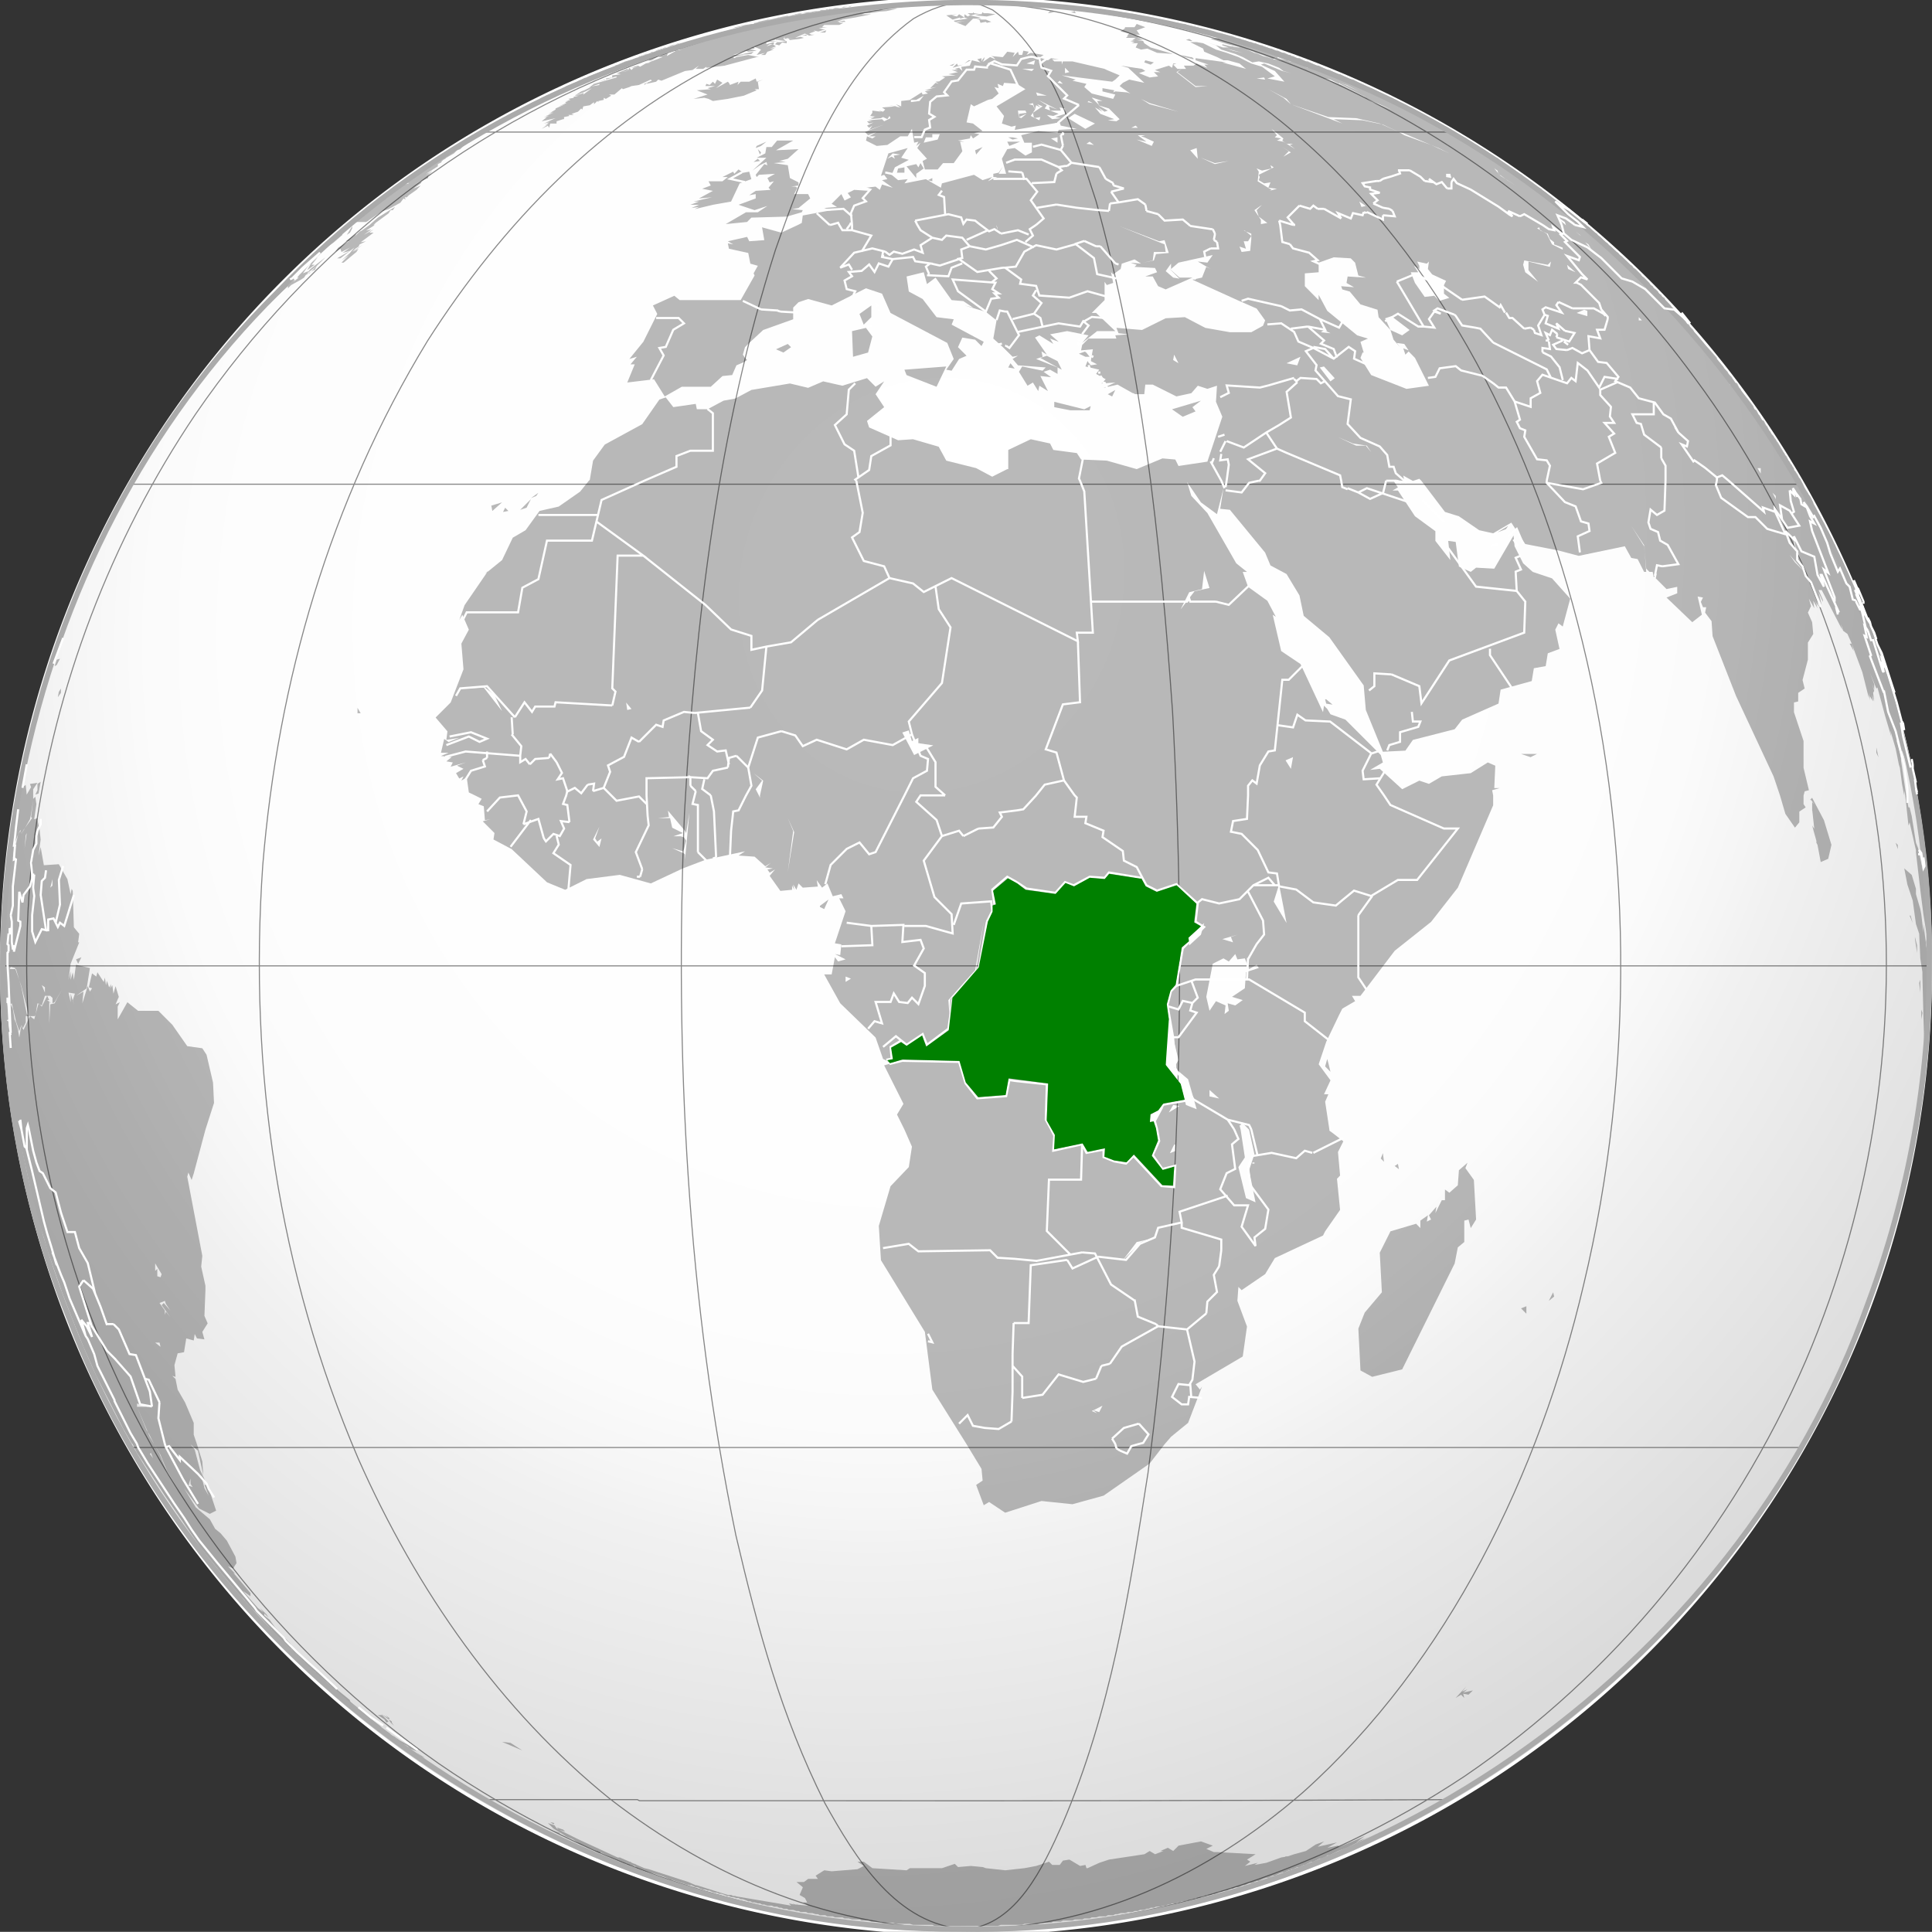 <?xml version="1.0" encoding="UTF-8" standalone="no"?>
<!-- Created with Inkscape (http://www.inkscape.org/) -->

<svg
   xmlns:dc="http://purl.org/dc/elements/1.1/"
   xmlns:cc="http://creativecommons.org/ns#"
   xmlns:rdf="http://www.w3.org/1999/02/22-rdf-syntax-ns#"
   xmlns:svg="http://www.w3.org/2000/svg"
   xmlns="http://www.w3.org/2000/svg"
   xmlns:xlink="http://www.w3.org/1999/xlink"
   xmlns:sodipodi="http://sodipodi.sourceforge.net/DTD/sodipodi-0.dtd"
   xmlns:inkscape="http://www.inkscape.org/namespaces/inkscape"
   version="1.0"
   width="550"
   height="549.955"
   id="svg2403"
   xml:space="preserve"
   sodipodi:version="0.32"
   inkscape:version="0.48.4 r9939"
   sodipodi:docname="Republic of Zaire (orthographic projection).svg"
   inkscape:output_extension="org.inkscape.output.svg.inkscape"><rect width="100%" height="100%" fill="#333333" stroke="none"/><sodipodi:namedview
     inkscape:window-height="706"
     inkscape:window-width="1366"
     inkscape:pageshadow="2"
     inkscape:pageopacity="0.0"
     guidetolerance="10.0"
     gridtolerance="10.0"
     objecttolerance="10.0"
     borderopacity="1.0"
     bordercolor="#666666"
     pagecolor="#ffffff"
     id="base"
     showgrid="false"
     inkscape:zoom="0.65"
     inkscape:cx="283.20128"
     inkscape:cy="273.18312"
     inkscape:window-x="-8"
     inkscape:window-y="-8"
     inkscape:current-layer="svg2403"
     inkscape:window-maximized="1" /><defs
     id="defs2406"><linearGradient
       id="linearGradient4609"><stop
         id="stop4611"
         style="stop-color:#000000;stop-opacity:0"
         offset="0" /><stop
         id="stop4623"
         style="stop-color:#000000;stop-opacity:0.024"
         offset="0.493" /><stop
         id="stop4621"
         style="stop-color:#000000;stop-opacity:0.035"
         offset="0.571" /><stop
         id="stop4619"
         style="stop-color:#000000;stop-opacity:0.067"
         offset="0.636" /><stop
         id="stop4617"
         style="stop-color:#000000;stop-opacity:0.149"
         offset="0.696" /><stop
         id="stop4625"
         style="stop-color:#000000;stop-opacity:0.213"
         offset="0.73" /><stop
         id="stop4613"
         style="stop-color:#000000;stop-opacity:0.546"
         offset="1" /></linearGradient><radialGradient
       cx="99.958"
       cy="139.375"
       r="45.07"
       fx="99.958"
       fy="139.375"
       id="radialGradient4464"
       xlink:href="#linearGradient4609"
       gradientUnits="userSpaceOnUse"
       gradientTransform="matrix(-3.098,7.942,-7.191,-2.807,1577.087,-236.083)" /></defs><path
     sodipodi:type="arc"
     style="fill:#ffffff;fill-opacity:1"
     id="path2998"
     sodipodi:cx="-218.46153"
     sodipodi:cy="239.18573"
     sodipodi:rx="95.384613"
     sodipodi:ry="90.769234"
     d="m -123.077,239.186 a 95.385,90.769 0 1 1 -190.769,0 95.385,90.769 0 1 1 190.769,0 z"
     transform="matrix(2.883,0,0,3.03,904.839,-449.697)" /><path
     inkscape:connector-curvature="0"
     style="fill:#b9b9b9;fill-opacity:1;fill-rule:nonzero;stroke:none"
     id="path3000"
     d="m 242.561,1.642 -1.238,0.286 0.635,0 0.603,-0.286 z m -1.238,0.286 -1.206,0 -0.54,0.286 1.746,-0.286 0,0 z m 5.491,-0.286 -1.809,0.286 0.603,0 -1.524,0.317 0.286,-0.317 -0.984,0.222 -0.222,-0.222 -0.794,0.317 -0.127,0 -1.809,0.286 1.524,-0.286 -3.682,0.603 0.635,-0.317 1.524,-0.286 -2.444,0.286 -1.333,0.159 1.016,-0.159 1.714,-0.286 -1.714,0 -0.603,0.286 -0.603,0 -0.317,0 -0.286,0.159 -0.317,0.032 0,-0.19 -0.571,0.317 -0.064,0 -0.286,0 -0.92,0 -0.444,0.254 0.952,-0.159 -1.111,0.222 0.127,-0.063 -0.254,0.032 -0.127,0.032 -0.032,0 -0.317,0 -0.603,0 -1.238,0.286 -0.603,0 -1.524,0.317 0.317,0 0.603,0 1.841,-0.317 0.984,-0.19 -0.222,0.095 0,0.032 -0.032,0 -0.444,0.063 -0.032,0 -0.254,0 -0.095,0.063 -0.032,0 -1.714,0.254 -1.524,0.286 0.92,-0.286 -1.047,0.19 0.444,-0.19 -0.317,0 -1.841,0.286 0.317,0 -0.317,0.159 0.92,-0.159 0.317,0 -1.397,0.254 0.159,-0.095 -0.889,0.159 0.317,0 -1.428,0.254 0.476,-0.254 -1.524,0.317 -1.27,0.286 -0.254,0 -0.19,0.095 -1.016,0.222 -0.064,0.032 -1.143,0.254 -0.635,0 -0.222,0.095 -2.508,0.54 0.317,0 -0.92,0.286 -0.317,0 -0.286,0.317 -0.635,0 -1.809,0.286 -1.238,0.317 -1.524,0.317 -0.603,0.286 1.524,-0.286 -0.92,0.286 2.158,-0.603 -0.635,0.317 -0.889,0.286 -4.888,1.841 -2.444,0.286 1.238,0 -5.206,1.524 -1.809,0.92 -0.603,0 -2.158,0.603 1.428,-0.222 0.032,0 0.381,-0.063 -0.762,0.222 -0.127,0.032 -2.476,0.667 0,0.286 1.524,-0.603 0.032,0 0.889,0 -2.127,0.603 1.206,0 -2.127,0.317 0.317,0.286 -0.317,0 -2.127,1.238 0.317,-0.92 -1.238,0.317 -1.524,0.889 1.238,0 -3.968,1.524 0.603,0 -1.428,0.286 -1.619,0.952 -0.603,-0.317 -2.127,0.603 2.412,-0.286 -1.524,0.286 -0.603,0.635 -2.888,0.603 2.285,-0.603 -0.92,0.286 1.524,-0.286 -0.603,-0.635 -0.317,0.635 -0.286,-0.317 -2.508,1.079 -0.54,0.127 1.206,0.317 -2.444,0.317 0,0.603 -1.809,0.286 0.222,0.222 2.825,-0.825 0,0.317 -4.285,1.206 -2.127,0.603 -1.079,0.825 -0.444,0.095 0.603,0 -1.777,0.889 -0.952,0.349 -1.841,1.206 3.047,-1.206 1.841,-0.92 -2.444,1.809 0,-0.603 -0.286,0.317 -2.158,0.603 1.238,0 -1.524,0.317 0,0.286 -1.524,0.317 0.603,0.286 -1.206,0.317 0.603,0 -0.92,0.317 0.317,0.286 -2.158,0.92 1.841,-0.603 -2.73,1.206 0,0.317 -1.524,0.92 1.206,-0.317 -1.841,0.603 1.524,-0.286 -1.524,0.603 0.317,0 -0.92,0.286 0.92,0 -1.524,0.317 0.92,0 -1.524,1.206 3.968,-0.889 -2.761,1.206 1.841,-0.603 -2.444,0.92 1.524,-0.317 -1.206,0.92 1.206,-0.603 -2.127,1.524 1.809,-0.92 0.317,0.603 0.317,-1.206 1.809,0 0,-0.635 1.841,-0.603 0.286,0 0,-0.603 1.524,-0.317 -0.286,-0.286 1.524,0 -0.603,-0.317 1.809,-0.603 0.92,-0.92 0.317,0.317 0.286,-0.92 1.841,-0.317 1.206,-0.889 0,0.603 0.92,-0.92 0.317,0.317 0,-0.317 1.524,-0.317 0,-0.603 0.603,0.317 1.524,-0.92 -0.603,-0.317 1.524,0 2.127,-1.809 0.286,0.286 1.841,-0.603 0.603,-0.286 2.127,-0.317 3.365,-1.524 0.317,0.317 -1.079,0.444 -0.444,0.444 2.73,-0.603 0.603,-0.603 0.92,0.317 6.697,-2.761 2.127,-0.286 1.841,-1.238 -0.92,0.92 2.127,0 0.92,-0.603 0,0.286 5.174,-0.603 9.141,-2.444 0.635,0 -3.047,-0.603 -3.365,0.603 -0.603,0.317 -0.317,-0.317 -0.603,0 3.65,-0.603 -1.524,0 -1.524,0 3.65,-1.206 0.635,0.286 2.412,-0.286 -2.412,-0.603 1.809,0 -0.286,-0.635 2.127,0.92 -1.238,1.524 2.444,-0.603 -1.206,0.603 1.206,0 0.603,-0.92 1.841,-0.603 -0.92,0 1.524,-0.603 -1.809,0.317 1.809,-0.635 -0.92,-0.603 -1.809,0.603 0.92,-0.603 0.889,0 0.317,0 0,-0.603 -2.127,0.603 0,-0.603 3.333,-0.317 -2.412,0 1.524,-0.286 0,-0.317 0.286,0.317 2.127,-0.317 0.317,-0.603 0,0.603 0.984,-0.222 0.54,0.54 2.73,-0.317 1.238,-0.286 -0.92,-0.317 -1.524,0.317 0.603,-0.317 2.127,-0.92 1.238,0.603 1.524,-0.286 -0.92,0 -0.603,-0.317 1.524,-0.603 0.286,0 -0.603,-0.317 1.238,0.317 0.286,0 1.841,-0.603 -0.603,0 -1.238,-0.317 2.444,-0.286 -1.524,0 0.603,-0.635 2.761,0 1.524,0 1.206,-0.603 -0.92,0 -0.603,-0.286 1.206,0 0.92,0 -0.286,-0.317 -0.317,0 -1.841,0.317 1.524,-0.635 3.682,-0.603 4.571,-0.92 -2.158,0 -0.603,0 0.92,-0.286 0.603,0 0.92,0 0.095,-0.095 2.635,-0.222 -2.412,0 4.253,-0.286 3.047,-0.635 -1.841,0 -2.127,0.317 -1.206,0 -5.174,0.603 5.777,-0.92 -4.571,0.317 2.73,-0.317 -4.253,0 1.841,-0.286 3.047,0 3.333,-0.317 -1.809,0 1.524,-0.286 -5.491,0.286 2.444,-0.286 -3.365,0.286 0.603,-0.286 1.8e-4,-5.1e-6 z m -23.774,9.427 -1.809,0.317 2.444,0.286 -0.635,-0.603 0,0 z m -12.792,4.571 3.65,-0.286 0.635,-0.635 -4.285,0.92 z m -25.742,7.776 0.159,-0.159 -0.286,0.222 0.127,-0.063 0,5e-6 z m -0.127,0.063 -0.952,0.381 0,0.317 0.952,-0.698 z m -11.681,-0.92 -0.286,0.095 0.349,0 -0.064,-0.095 2e-5,0 z m -0.286,0.095 -0.54,0 -0.222,0.222 0.762,-0.222 z m -0.762,0.222 -1.301,0.381 1.206,-0.286 0.095,-0.095 1e-5,-2e-6 z M 315.978,2.848 319.945,3.769 321.469,4.054 321.183,3.769 319.025,3.451 315.978,2.848 z m 5.491,1.206 -0.92,0 1.841,0.317 0.317,0 -0.92,-0.317 -0.317,0 0,0 z m -22.536,-0.889 -0.603,0.603 1.809,-0.317 -1.206,-0.286 z m 7.015,0 -0.92,0.286 -0.317,0 1.524,0.317 -0.286,-0.603 z m -28.948,0.286 0,0.317 -1.524,0 0.889,0.603 1.238,-0.317 1.524,0 -1.524,0.317 3.333,0.317 2.444,-0.635 -2.127,-0.286 -1.206,0 -0.317,-0.317 -0.317,0.603 -1.809,-0.254 0,-0.032 -0.317,0 -0.286,-0.317 0,3e-7 z m 44.469,0.317 1.841,0.603 3.333,0.603 0.92,0 -0.92,-0.286 -0.413,0 -1.301,-0.286 -0.095,-0.032 -0.064,0 -1.46,-0.317 -1.524,-0.286 0.92,0.286 -1.238,-0.286 1e-5,3e-7 z m -49.04,0.286 -3.047,0.317 1.809,1.206 2.127,-0.603 0,0.317 1.238,-0.317 -1.524,-0.92 -0.603,0.635 -1.524,-0.317 1.524,-0.317 0,0 z m 2.127,0.92 0.92,0.317 -3.968,0.603 0.286,0.317 3.047,-0.317 -2.127,0.317 1.238,0.286 -2.158,-0.286 3.047,1.206 2.158,-2.127 0.889,0 1.238,-0.317 -1.524,-0.286 -1.524,-0.317 -0.603,0.317 -0.92,-0.635 0,0.92 0,0 z m 3.333,0.317 0.92,0.286 0.603,-0.286 -1.524,0 z m 0.92,0.286 0.317,0.92 1.524,-0.286 0.286,0.286 1.238,-0.286 -1.524,-0.635 -1.841,0 z m 46.627,-1.206 1.809,0.444 0.159,0.032 4.444,1.047 -2.158,-0.603 -1.524,-0.317 -2.73,-0.603 0,-4e-7 z m 7.935,1.841 5.459,1.206 -0.286,0 1.111,0.317 -0.19,0 0.571,0.095 0.635,0.19 -1.206,-0.286 -0.317,0 0.92,0.286 1.206,0.92 2.127,0.603 -1.524,-0.286 5.206,1.524 -2.444,0.286 4.856,1.524 3.65,0.92 -0.603,0 -1.428,-0.222 -0.095,-0.095 -0.603,0 -2.444,-0.603 0,0.317 1.841,0.603 -1.651,0 -4.761,-1.524 2.761,0.92 1.524,1.206 3.968,1.238 2.127,0.889 2.73,1.524 1.841,-0.286 2.73,0.603 3.047,1.206 1.238,0.92 2.127,0.603 -2.444,-0.603 -5.174,-2.127 -0.92,0.317 3.968,1.809 2.73,3.047 -4.856,-0.92 2.127,-0.603 -3.65,-2.73 -3.047,-0.92 -3.682,-1.841 -3.333,-1.206 -3.047,-0.92 -3.65,-1.809 -1.841,-0.317 -1.841,0 3.682,1.841 0.286,0.889 3.65,1.524 1.841,0.92 1.206,0 3.365,0.92 1.841,1.524 -6.729,-1.841 1.238,0 -8.856,-1.206 0,0.603 3.682,1.238 -1.238,0 0.317,0.286 0.603,0.603 -3.047,-1.206 -0.92,0.603 -2.73,0 0.603,0.92 -1.206,0 -1.238,0.92 5.174,3.967 3.365,0 -3.365,0.286 -5.459,-4.253 1.524,-0.92 -1.238,0 -1.206,-1.206 0.92,-0.317 -0.92,0 -0.317,1.206 -0.92,-0.603 -3.936,1.238 1.524,0.603 -1.841,0 1.206,1.206 -2.412,0.317 -3.047,-1.238 1.809,-0.603 -0.92,-0.603 -6.094,-0.92 2.158,0.603 4.571,4.285 -4.285,-0.92 -1.809,0.92 -0.635,0.603 -0.286,0.317 1.206,0.889 1.841,1.238 -0.92,-0.317 -3.365,-0.286 -0.603,0.286 0.317,-0.603 -3.365,-0.603 0,0.92 3.65,0.889 -0.603,1.238 -6.094,-1.524 -2.127,-1.841 0.603,-0.92 -3.968,-0.889 0.92,-0.317 -3.968,-1.206 14.347,1.809 0.889,-0.603 1.238,-1.206 -3.65,-1.524 -0.635,-0.317 -9.141,-2.127 -2.73,0 -0.317,0.92 0,-0.92 -2.127,0 -0.603,-0.603 1.841,0 -2.158,-0.317 -0.889,0.603 -1.841,-0.603 -0.92,0.317 -1.524,-0.635 -0.603,-0.286 2.73,0.286 0.92,-0.603 -3.65,-0.603 -1.206,0.603 0.603,-0.92 -1.524,-0.286 -0.317,1.206 -0.92,0 -0.286,-0.92 -1.524,1.524 0.603,-1.206 -2.127,-0.317 -1.238,1.524 -0.286,0 -3.047,-0.286 0.603,0.286 0.603,0.635 -1.524,-0.635 -1.809,1.238 -0.317,0 0.317,-0.317 0.286,-0.92 -0.603,0.635 -0.317,0.603 0,-0.92 -1.206,0.317 0.92,0.889 -2.444,-0.603 -0.603,1.524 -2.127,0.317 -0.317,0 0.317,1.206 -0.92,-0.92 -1.238,0.317 0.92,0.317 -1.809,0 1.809,0.603 -2.73,0.603 2.127,0.317 -3.968,0.286 0.92,0.317 -1.682,1.111 -1.047,0.095 0.889,0.603 -0.889,-0.286 -1.524,1.524 1.809,-0.317 -3.333,0.92 1.809,0 -1.809,0.317 0.889,0.603 -1.524,0.286 -0.286,-0.603 -3.365,2.127 0.317,0 1.524,0 2.127,-1.206 -1.206,1.524 -2.444,0.317 0,-0.635 -2.761,0.317 0,1.524 -1.524,-0.603 1.238,0.92 -1.46,-0.286 -3.714,0.286 0.889,0.603 -0.603,0.603 -1.206,-0.317 0.603,0.317 -2.444,-0.317 0,0.635 -0.603,0.889 1.524,0 -1.841,0.317 1.524,0 -1.206,0.603 3.047,-0.286 0.603,-0.317 1.238,0.603 0.603,-0.92 0.286,0.635 -1.809,0.889 -0.603,-0.603 -3.968,0.317 1.206,0.286 -1.524,0 0.603,0.635 1.238,-0.317 -1.841,0.92 0.603,0.603 0.92,-0.603 -0.92,1.206 4.285,-1.524 -5.491,2.127 0.92,0.92 2.444,-0.92 -2.158,1.238 1.841,0 -0.92,0.603 -1.524,-0.603 -0.286,1.206 3.047,1.524 3.047,-0.286 3.65,-2.444 2.127,0 1.206,-2.127 0.635,3.936 1.206,-0.286 -0.603,1.206 1.206,-0.92 -0.92,1.524 2.761,3.047 -1.238,0.635 0.635,2.412 3.65,0 1.524,-1.809 3.047,0 2.444,-3.364 -0.635,-2.73 1.238,0 -1.841,-0.317 3.365,-0.603 0.286,-0.92 0.635,0.92 1.809,-1.206 -1.524,-0.317 2.444,-0.603 -2.73,-2.127 -1.841,-0.317 1.206,-5.174 0.92,0.603 3.968,-1.841 1.206,-0.286 1.841,-1.524 -1.206,-1.841 1.206,0.317 -0.317,-1.238 1.524,0.635 0.317,-0.92 3.65,0.286 2.444,1.524 -8.221,4.888 2.127,2.73 -0.603,2.158 2.73,0.889 1.238,-0.286 -0.317,1.206 12.792,-2.127 0.317,0.92 4.571,0.92 -5.174,0.286 -0.317,0.92 -5.491,-0.603 -4.856,1.206 0.889,2.127 2.158,0 0,2.761 -1.841,0.92 -3.047,-2.158 -2.127,0.317 -1.524,2.73 1.206,4.285 -2.127,0 1.206,-2.127 -1.206,1.809 -1.524,0.317 0,0.603 0,0.317 0.317,0 0.889,0 -0.889,0.286 -1.841,0.92 1.206,-1.206 -2.73,0.889 -2.444,-1.524 -9.141,2.444 -0.286,1.238 -4.285,-2.444 -6.094,1.206 0.92,-1.206 -2.73,0.286 -1.841,-1.524 0.92,-2.127 3.968,-2.127 -2.158,-0.603 1.841,-2.761 -5.491,1.524 -2.127,6.411 0.92,-0.317 0.92,1.238 -1.524,0.286 3.047,2.158 -3.047,-0.92 -0.635,1.524 -1.206,-0.92 -2.73,0.317 0.889,0.889 -4.253,-0.286 -1.841,0.92 0.92,1.206 -1.809,0.92 -0.92,-1.841 -2.761,2.761 1.524,0.889 -3.65,0.317 2.127,0.603 -8.221,1.524 -0.286,2.127 -1.238,0.635 -4.571,2.127 -5.491,-1.524 0.635,3.65 -4.285,0.317 -0.603,-1.238 -5.491,1.238 1.524,0.889 -1.524,-0.286 0.317,1.524 5.491,1.206 0.603,3.047 2.127,0.603 -1.206,2.158 0.286,0.603 -3.968,7.015 -17.362,0 -1.524,-1.238 -6.094,2.761 1.238,2.412 -3.968,7.935 -3.968,4.888 2.127,-0.635 -1.809,2.158 1.206,0 -2.127,5.174 7.618,-0.92 3.047,4.888 4.856,-2.761 8.253,0 3.333,-3.047 2.761,-0.286 1.206,-2.761 2.127,-0.92 0.92,-0.603 -0.603,-0.603 -0.603,-0.92 0.603,-2.127 1.206,-1.206 3.968,-3.682 8.538,-3.047 0,-3.333 1.524,-1.524 2.73,-0.92 6.697,1.841 9.776,-4.888 4.571,1.524 2.412,5.491 16.156,8.538 1.841,4.571 -2.127,3.047 1.524,0.286 2.127,-3.333 2.127,-0.92 -2.444,-2.444 1.238,-2.73 3.65,0.603 1.809,1.809 0.635,-1.206 -9.141,-4.888 0.603,-1.524 -4.888,-0.603 -3.968,-5.174 -3.936,-2.127 -0.635,-4.285 4.888,-1.206 0.92,3.364 2.444,-1.841 4.571,6.411 3.333,0.286 2.761,1.841 -2.444,-0.603 6.094,1.809 3.047,2.444 -0.92,5.174 2.73,2.444 2.761,2.73 1.524,-0.286 -1.524,0.92 1.524,1.809 7.904,0.603 -0.889,0.92 -5.809,-1.206 -0.92,1.524 2.444,3.967 1.524,-0.92 1.524,2.444 0.317,-1.524 2.444,1.524 -2.158,-4.285 3.047,0.317 -2.127,-1.524 1.841,-0.603 2.127,1.206 0,-1.841 -6.094,-2.412 1.841,-0.635 -0.317,-1.524 1.524,0.92 -3.365,-4.856 1.238,-0.635 3.968,2.444 -0.92,-1.524 2.444,0.92 -2.444,-2.127 4.856,-0.92 6.094,1.206 -1.809,2.158 4.253,-3.364 5.174,0 -5.459,-5.174 -1.238,0 3.65,-3.65 0,-5.205 0.635,0.92 1.809,-0.603 -0.603,-3.047 0.603,0.603 2.127,-1.524 0.317,-1.524 3.65,-1.206 1.841,1.206 -3.047,-0.286 1.809,0.603 -0.603,0.603 5.809,0.317 0.603,1.206 -3.365,1.206 2.127,0 1.524,2.761 2.158,0.92 7.618,-3.364 -3.682,0 -3.047,-2.73 3.047,3.047 -1.809,-0.317 -2.127,-1.841 1.524,-2.127 0,1.524 2.127,-1.809 9.744,-2.158 -1.524,2.158 -2.73,-0.317 3.65,2.127 -1.238,-0.603 -1.206,3.047 -2.73,0.603 12.792,5.808 5.491,2.412 2.412,3.364 -0.603,1.524 -3.333,1.841 -0.635,0 -5.459,0 -7.015,-1.238 -5.809,-3.047 -5.459,0.317 -6.729,3.333 -7.3,-0.603 0.603,1.524 2.761,0.317 -3.682,0.286 0.317,0.92 -7.935,0 -1.809,1.841 -0.317,1.524 3.365,-0.317 -0.603,3.364 1.809,0.92 -1.809,0.286 -0.92,-1.206 -0.603,1.524 3.936,0.92 -0.889,1.206 2.73,1.524 -1.206,1.206 3.936,-0.286 -3.333,1.524 3.968,-0.92 4.856,2.73 2.761,0 0.286,-2.73 2.127,0 6.729,3.364 4.253,-0.92 1.841,-2.127 2.73,0.889 2.73,-0.889 -0.286,4.571 1.809,4.253 -4.253,12.791 -8.221,1.238 -0.92,-1.841 -3.65,-0.317 -7.332,3.047 -8.507,-2.412 -7.332,-0.317 -1.206,-1.841 -6.697,-0.889 -0.92,-1.841 -5.491,-1.206 -6.412,3.047 0,5.459 -0.286,0 -4.285,2.158 -4.571,-2.444 -8.507,-2.127 -2.158,-3.967 -7.3,-2.127 -4.253,0.286 -8.253,-3.65 -0.603,-1.841 4.888,-3.936 -2.444,-3.682 2.444,-3.65 -2.444,1.524 -2.444,-2.444 -7.015,2.158 -5.459,-1.238 -4.285,1.841 -5.174,-1.238 -10.982,1.841 -4.571,2.444 -3.333,0.603 -4.571,2.444 -3.047,0 -0.317,-1.524 -6.38,0.92 -2.158,-2.761 -1.809,0.603 -4.888,7.015 -10.665,5.808 -3.333,4.571 -0.92,5.459 -0.317,0.317 -2.444,3.047 -6.094,4.253 -5.459,1.238 -3.968,5.491 -3.65,2.127 -3.047,6.38 -4.222,3.428 -6.443,9.395 -1.524,4.253 0.889,-1.524 1.841,4.253 -2.127,3.967 0.603,7.332 -3.65,9.427 -4.285,4.285 3.365,3.936 -0.317,2.444 3.682,-0.603 -3.047,1.206 -1.238,-0.889 -0.92,3.936 2.158,0 -2.158,0.92 3.047,0.317 -1.524,1.206 1.841,0.317 -0.603,1.206 4.253,-1.206 -2.444,0.92 1.841,0.889 -2.127,1.238 0.92,1.524 1.206,-0.603 -0.603,1.206 1.524,-0.92 0.603,4.285 1.841,0.889 1.809,0.92 -0.921,1.524 1.524,0.603 0.317,3.967 1.524,-0.286 -2.127,0.603 3.333,3.333 -0.286,1.841 5.174,2.73 10.062,9.459 5.174,2.127 6.094,-3.047 9.459,-1.206 8.824,2.444 9.141,-4.285 6.412,-2.444 11.268,-2.412 -1.841,1.206 4.571,0.317 3.047,2.73 1.524,-0.92 -1.524,1.238 2.127,0.286 -1.524,0.317 0.635,0.92 1.524,-0.92 -1.524,1.809 3.047,4.285 3.333,-0.317 0,-1.206 0.603,1.206 -0.286,-1.524 0.92,1.524 0.603,-1.809 1.206,1.206 4.285,-0.317 -0.317,-1.809 1.524,2.127 1.524,-1.206 1.524,3.65 2.444,-0.603 0.603,1.206 -1.206,0 1.809,3.65 -3.047,9.141 1.841,0.317 -0.317,3.047 -1.524,-0.317 3.047,1.524 -2.127,0.603 -0.92,-1.206 -0.92,4.888 -2.127,0 4.571,8.221 10.062,9.744 2.127,6.094 2.444,1.206 -2.127,0.635 5.491,10.95 -1.841,3.047 2.127,4.285 2.127,4.856 -0.889,5.808 -5.206,5.459 -3.333,11.299 0.603,9.744 12.506,20.409 2.127,16.441 9.744,15.553 4.253,7.015 0.317,3.333 -1.841,1.238 2.158,5.777 1.524,-0.92 4.571,3.047 10.348,-3.333 8.824,0.92 8.856,-2.444 13.109,-9.141 4.253,-5.491 1.841,-2.127 4.856,-3.967 3.968,-10.347 -0.603,0.889 -1.238,-1.524 13.426,-7.903 1.206,-8.538 -2.73,-7.3 0.286,-3.967 0.92,0.92 6.697,-4.571 2.761,-4.571 13.712,-6.411 0.603,-1.206 4.253,-6.094 -0.889,-8.855 0.889,-0.92 -0.603,-6.697 1.524,-3.047 -2.73,-2.127 -1.238,-0.92 0,-0.286 -1.206,-7.935 0.92,-2.127 -1.238,0 1.841,-3.967 -3.365,-4.571 2.158,-6.411 3.65,-7.618 0.92,-1.809 3.65,-2.127 -0.92,-1.524 2.444,0 9.744,-12.823 10.348,-8.221 7.618,-9.744 10.062,-23.456 0,-2.761 -0.286,-1.524 2.127,-0.603 -1.524,0 0.286,-6.38 -2.127,-0.92 -4.856,3.047 -8.253,0.92 -3.65,2.127 -2.73,-0.92 -4.888,2.444 -6.38,-5.808 -2.761,0.317 3.65,-2.127 -0.603,-2.127 -10.062,-10.062 -4.253,-1.524 -0.92,-1.524 -0.92,-0.92 -0.286,1.841 -6.412,-13.712 -5.491,-3.682 -2.412,-10.347 0.889,0.603 -2.412,-4.571 -5.491,-3.967 -1.524,-4.253 1.206,0 -3.047,-2.444 -8.221,-14.315 -4.571,-4.888 -1.206,-3.936 3.936,5.777 4.571,3.364 1.841,-7.332 -0.92,5.808 2.761,0.286 10.03,12.188 1.524,3.65 4.571,2.444 3.682,6.094 1.206,5.808 3.65,3.047 3.65,3.047 9.776,13.712 0.603,6.983 4.856,11.902 6.412,-0.317 2.127,-3.047 11.903,-3.047 2.127,-2.73 10.348,-4.571 0.603,-3.967 8.856,-2.444 0.603,-3.65 3.365,-0.603 0.603,-3.65 3.333,-1.238 -1.206,-5.491 0.92,-1.809 1.206,0.92 2.127,-7.935 -5.174,-5.777 -5.491,-1.841 -2.73,-2.444 -2.444,-4.856 -0.286,-3.047 -5.491,9.427 -5.174,-0.286 -1.524,1.206 -3.365,-1.524 -0.92,-7.015 -2.127,-0.286 0.603,5.459 -4.253,-5.459 0,-2.761 -5.809,-4.253 -4.856,-7.332 -1.524,0 1.524,-0.889 -1.238,-1.841 -0.286,-0.317 3.333,0.317 -0.286,-1.524 2.73,1.524 1.841,-0.603 0.603,0.603 6.697,8.824 3.968,1.238 5.777,3.967 3.968,0.889 5.174,-3.047 3.968,6.094 9.459,1.841 5.777,1.524 13.109,-2.73 1.841,3.333 1.809,0.317 1.841,3.65 0.603,0 -0.444,-5.65 -0.159,-1.65 -3.65,-5.808 3.65,5.491 0.159,1.968 0.444,4.729 0.92,0.92 0.92,0 0.286,1.524 0.92,-1.206 -0.317,1.524 3.047,3.047 3.047,-0.635 0,1.841 -3.047,1.206 7.332,7.015 2.73,-2.127 -1.206,-5.174 1.524,0.286 -0.603,1.238 0.603,1.524 0.92,0 -0.317,1.524 1.841,2.444 0.286,4.253 6.697,17.076 10.665,22.853 1.841,5.459 1.524,5.205 2.73,3.936 1.238,-1.524 0,-3.047 1.809,-1.206 -0.603,-0.92 0,-2.444 0.317,-1.206 1.206,-0.317 -1.524,-6.38 0,-3.65 0,-3.967 -2.73,-8.221 0,-0.317 0,-2.444 1.206,-0.286 0,-2.444 1.841,-1.238 -0.603,-2.412 1.524,-5.808 0,-4.856 1.524,-2.444 -0.317,-3.364 -1.206,-2.73 0.889,-1.841 -0.603,-2.127 1.524,2.73 -0.286,-2.127 1.206,2.127 -0.603,-2.127 0.603,1.524 0,-1.524 0.603,0.92 -0.603,-2.444 1.206,2.761 -0.889,-3.682 1.206,2.761 0,-0.603 -1.206,-2.761 0.889,0 5.809,11.268 -0.317,-1.524 0.603,1.841 1.238,0.92 1.206,2.73 3.047,8.221 1.841,7.332 0,-1.524 0.286,2.127 0,-1.206 0.92,1.524 -0.286,-1.841 0.603,1.841 -0.317,-2.444 0.317,-0.603 -0.603,-1.841 0.603,1.524 0,-1.524 -1.238,-3.364 1.841,4.571 0.317,-0.286 2.127,7.903 1.809,6.094 -0.286,-1.809 1.524,5.174 0.92,4.571 0.286,0.92 0.603,4.571 0.635,3.333 0,-1.524 0.286,1.524 0.92,8.538 0.317,-0.92 1.524,6.697 0,0.032 0.032,0.095 0.254,1.111 0,0.603 1.238,10.665 0.889,7.015 1.238,7.618 0,-1.841 0.286,1.524 -0.603,-6.983 -0.603,-8.252 -0.317,-3.936 -1.524,-7.015 -0.603,-1.524 -1.206,-7.618 -0.603,-2.444 -0.317,0 -0.603,-3.364 -0.317,-1.809 -1.206,-8.221 0,-0.317 0,-0.317 -0.095,-0.254 0,-0.032 -0.222,-1.238 -0.92,-3.333 0.317,-0.92 0.92,3.967 0.286,-0.317 0.92,2.444 1.301,5.205 0.54,2.73 0,-0.92 0.92,3.333 -0.635,-2.73 -0.762,-4.253 0.762,3.65 -1.524,-7.618 -0.667,-2.793 -2.381,-9.109 -0.222,-1.492 -0.222,-0.825 -0.444,-1.333 -1.174,-3.809 0.444,1.174 -0.508,-2.539 -0.286,-0.317 -3.047,-9.427 -1.524,-4.285 -0.635,-1.809 -0.603,-2.127 0,0.286 -0.349,-0.889 -0.857,-2.444 0.286,0.889 -0.603,-1.524 -0.19,-0.476 0.032,0.19 -0.444,-0.92 0.222,0.222 0.095,0.095 -0.317,-0.635 -0.857,-2.158 -0.064,-0.254 0.317,0.603 -1.301,-2.825 -0.222,-0.54 0.064,0.254 0.127,0.349 0.032,0.159 0.032,0.064 0.032,0.095 0.127,0.19 0.794,1.936 -0.603,-1.206 -0.603,-1.524 0.222,0.444 -0.54,-1.365 -0.603,-1.206 -0.603,-1.841 -0.92,-1.524 0.603,0.92 -1.206,-2.761 -0.603,-0.889 0,-0.317 -0.92,-1.524 -0.603,-1.841 0,0.317 -0.92,-1.841 0.603,0.92 -1.524,-3.047 -0.92,-1.524 0,-0.286 -0.92,-1.524 -0.603,-1.238 -0.286,-0.286 -1.238,-2.444 -0.286,-0.317 0,-0.603 -0.92,-1.841 -0.317,-0.286 -0.92,-1.841 0.635,1.524 -0.92,-1.524 -0.571,-1.143 0.571,0.857 -1.238,-2.444 -0.286,-0.286 0,-0.032 -0.127,-0.095 -0.19,-0.508 -0.286,-0.444 0,-0.159 -0.095,0 -0.825,-1.238 0.413,0.73 -0.413,-0.413 0,-0.317 0,-0.286 -0.317,-0.317 -0.286,-0.603 -0.317,-0.317 -0.317,-0.603 -0.286,-0.286 -0.603,-1.238 -0.317,-0.286 -0.317,-0.635 -0.127,-0.127 -1.682,-2.92 -0.317,-0.286 0,-0.032 -0.286,-0.571 -0.317,-0.317 -0.317,-0.603 -0.603,-0.603 -0.286,-0.635 -0.317,-0.286 -0.603,-1.238 -0.317,-0.286 -0.603,-1.238 -0.603,-0.286 -0.603,-1.238 -0.317,-0.286 -0.603,-1.238 -0.603,-0.286 -0.317,-0.92 -0.92,-1.206 -2.444,-3.047 -0.286,-0.635 -0.317,-0.286 -0.603,-1.238 -0.603,-0.286 -0.317,-0.603 -0.286,-0.317 -0.317,-0.603 -0.92,-0.92 -0.286,-0.603 -0.92,-0.92 -0.317,-0.571 -1.809,-2.158 0,-0.317 -2.158,-2.444 -0.889,-0.92 -2.761,-3.333 -0.603,-0.603 -0.317,-0.635 -0.889,-0.889 -0.317,-0.635 -0.603,-0.286 -0.317,-0.603 -0.603,-0.635 -0.317,-0.603 -0.603,-0.286 -0.286,-0.635 -0.635,-0.286 -0.286,-0.603 -0.603,-0.635 -0.635,-0.286 -0.286,-0.603 -1.524,-1.524 -0.317,-0.635 -0.603,-0.286 -0.317,-0.603 -0.603,-0.317 -0.286,-0.603 -0.635,-0.603 -0.603,-0.317 -0.286,-0.603 -0.635,-0.317 -0.286,-0.603 -1.524,-1.524 -0.603,-0.317 -0.317,-0.603 -1.524,-1.524 -0.603,-0.286 -0.317,-0.635 -0.603,-0.286 -2.444,-2.444 -0.603,-0.317 -0.317,-0.603 -0.603,-0.286 -1.524,-1.524 -0.603,-0.317 -0.317,-0.603 -0.603,-0.317 -1.524,-1.524 -0.603,-0.286 -0.317,-0.635 -0.603,-0.286 -1.524,-1.524 -1.206,-0.603 0.286,0 -0.286,-0.317 -0.159,0 -0.159,-0.317 -0.286,-0.127 0,-0.159 -0.317,0 -0.92,-0.92 -0.286,-0.286 0,-0.032 -0.317,-0.286 -1.206,-0.603 -0.317,-0.635 -0.603,-0.286 -0.92,-0.92 -0.603,-0.317 0.603,0.635 -0.92,-0.635 -0.603,-0.603 -0.317,-0.286 -1.016,-0.793 0.825,0.603 -0.698,-0.73 -0.635,-0.317 0.254,0.254 -1.46,-1.174 -1.206,-0.984 -0.381,-0.254 -0.54,-0.286 -0.064,-0.127 -0.254,-0.159 -0.349,-0.349 -0.825,-0.54 1.777,1.492 -2.127,-1.524 -0.603,-0.317 0.317,0 -0.794,-0.54 -1.047,-0.667 0.317,0.317 -3.365,-2.507 -3.872,-2.73 -0.381,-0.222 0,0.254 1.555,1.079 -1.873,-1.079 -0.317,-0.603 0.635,0.349 0,-0.032 0.381,0.254 1.143,0.667 -0.635,-0.635 -1.809,-0.889 -0.317,-0.635 -2.444,-1.206 -0.603,-0.603 -0.603,-0.317 -0.317,-0.286 -1.206,-0.635 -0.603,-0.603 -2.444,-1.206 -0.92,-0.92 -2.444,-1.206 -0.159,-0.095 -0.032,-0.032 -1.619,-0.793 -0.286,-0.286 1.904,1.079 -2,-1.174 -0.54,-0.54 -2.539,-1.27 -1.428,-0.857 0.825,0.54 -0.508,-0.254 -1.238,-0.603 -0.286,-0.286 -1.841,-0.92 -0.286,-0.317 -1.841,-0.92 -0.317,-0.286 -1.206,-0.603 -0.603,0 -0.317,-0.317 -2.444,-1.206 -0.286,-0.317 -1.841,-0.92 -0.286,0 -1.238,-0.603 -4.253,-2.127 -0.603,0 -0.635,-0.317 -0.286,-0.286 -3.65,-1.841 -0.635,0 -3.047,-1.524 -0.603,0 -2.444,-1.206 -0.603,0 -2.444,-1.238 -0.603,0 -2.444,-1.206 -0.603,0 -1.809,-0.92 -0.635,0 -1.206,-0.603 -0.603,0 0,-0.317 -0.603,0 -1.238,-0.603 -0.603,0 -1.206,-0.603 -0.635,0 -1.206,-0.603 -0.317,0 -0.286,0 -0.159,-0.063 0.444,0.063 -0.794,-0.254 -0.159,-0.063 -0.159,-0.063 -0.635,-0.222 -0.667,-0.317 -0.317,0 -1.047,-0.349 -0.476,-0.254 -0.254,0 -0.064,0 -0.286,0 -0.603,-0.317 -0.444,0 0.73,0.317 -0.825,-0.317 -0.095,0 -0.317,-0.159 -1.174,-0.444 -0.032,0 -0.286,0 -0.762,-0.254 1.047,0.254 -1.428,-0.413 0.222,0.095 -1.206,-0.286 -1.238,-0.317 1.524,0.317 -0.317,-0.127 0.381,0.063 -0.159,-0.063 -0.571,-0.159 -0.857,-0.349 0.159,0.159 -5.936,-1.682 -2.761,-0.603 -2.285,-0.54 -0.127,-0.063 -0.159,0 -1.365,-0.317 -0.635,-0.286 -0.889,0 -1.238,-0.317 -1.809,-0.286 7e-5,1.114e-4 z m 18.632,4.507 0.127,0.063 0.127,0 -0.254,-0.063 0,0 z m 0.127,0.063 -0.19,0 0.698,0.19 -0.508,-0.19 z m 1.936,0.603 -1.524,-0.603 -0.254,0 1.777,0.603 z m 1.206,0.444 0.413,0.159 0.095,0 -1.397,-0.603 0.889,0.444 2e-5,0 z m 74.083,35.517 2.73,2.063 4.095,2.857 1.301,0.793 -0.825,-0.54 -2.539,-1.873 -0.508,-0.254 -0.095,-0.19 -1.365,-1.016 -0.667,-0.317 -0.54,-0.54 -0.064,-0.095 -0.095,-0.032 -0.54,-0.254 -0.286,-0.317 -0.603,-0.286 -2e-5,0 z m 9.078,6.348 0.508,0.349 -0.159,-0.317 -0.603,-0.286 0.254,0.254 0,0 z m 1.587,1.174 0.571,0.349 -0.286,-0.254 -0.444,-0.254 0.159,0.159 z m 89.89,117.406 0.064,0.254 0.54,1.27 -0.603,-1.524 -2e-5,0 z m 0.064,0.254 -0.159,-0.349 0.19,0.508 -0.032,-0.159 6e-5,0 z m 12.347,40.215 0.508,1.841 -0.127,-0.571 -0.92,-3.65 0.54,2.381 z m 2.19,10.411 0.349,1.809 0.286,0 -0.317,-1.206 0,0.92 -0.317,-1.524 z m 0.635,3.333 0,-0.603 -0.254,-0.73 0.254,1.333 0,0 z m 0,0 0.825,5.047 -0.222,-2.285 -0.603,-2.761 0,0 z m 0.825,5.047 0.064,0.762 0,-0.317 -0.064,-0.444 0,0 z m -18.822,-48.308 -0.603,0 1.206,2.127 -0.603,-2.127 0,0 z m -388.446,-20.345 0.254,-0.381 -0.92,0.92 0.667,-0.54 z m 116.108,-132.578 0.54,-0.032 -2.444,-0.317 1.904,0.349 0,3e-6 z m 68.783,-23.488 -0.603,0.92 -2.73,0 0,0.286 -1.238,0.92 2.444,0.603 -0.603,0.603 0.286,0.032 -0.603,0.603 2.761,0 -0.92,0.603 0.92,0 2.127,0 -1.841,-0.603 1.524,0.286 -1.524,-0.603 1.524,0.317 -1.524,-0.635 1.238,0.317 -1.841,-0.603 1.524,0 -0.286,-0.317 -0.635,-0.92 2.444,-0.889 -2.444,-0.92 0,-2e-6 z m -0.286,4.571 -1.524,0.286 1.206,0.317 -0.92,0.317 1.841,0 -0.603,1.206 1.524,0.603 1.809,-0.286 2.761,1.206 4.571,0.317 -6.412,-1.841 -1.809,-1.206 -0.317,-0.635 -2.127,-0.286 0,0 z m -88.081,-2.761 -1.809,0.635 1.524,0 0.286,-0.635 z m 110.332,0.317 1.206,0.317 1.524,0.603 0.317,0 0.603,0.286 1.809,0.635 -2.73,-0.92 -0.603,0 -0.317,-0.317 -0.286,0 -1.524,-0.603 0,0 z m -116.108,0.92 -1.206,0.286 1.524,0 -0.317,-0.286 z m -4.888,0.92 1.524,0.286 -1.651,-0.254 0.127,-0.032 0,2e-6 z m 113.982,0.286 -0.92,0.317 1.206,0.286 0.635,0 -0.92,-0.603 z m -114.585,0.603 -1.809,0.317 -0.92,0 -0.603,0.603 1.206,0.317 0.825,-0.825 1.301,0.222 0,-0.635 0,0 z m -29.868,0.317 -0.952,0.381 0.064,-0.063 -0.857,0.286 0.222,0 -0.508,0.159 0.825,-0.159 1.206,-0.603 -3e-5,5e-6 z m -2.127,0.603 -0.857,0.317 -0.064,0 -0.222,0.127 -1.301,0.476 0.92,-0.286 -0.603,0.286 0.92,-0.317 0.857,-0.286 -0.254,0 0.603,-0.317 2e-5,0 z m -0.603,0.317 0.54,-0.095 0.286,-0.19 -0.825,0.286 0,-3e-6 z m -1.524,0.603 -0.317,0 -0.286,0 -0.667,0.317 -0.254,0 -0.698,0.286 -0.222,0 -1.143,0.571 0.064,0 0.794,-0.254 0.889,-0.317 -0.095,0 0.222,-0.063 -0.127,0.063 0.92,-0.286 0.92,-0.317 -4e-5,0 z m 168.386,-0.793 0.571,0.19 -0.159,0 -0.413,-0.19 z m -9.268,1.047 4.825,1.27 -2.761,-0.603 -2.063,-0.667 z m 5.777,0.19 2.095,0.762 4.253,1.524 1.238,0.635 0.603,-0.317 2.127,0.603 -2.73,-0.286 -1.524,-0.635 -1.238,-0.286 -2.73,-1.238 0.92,0.635 -3.015,-1.397 0,0 z m -169.148,0.762 -0.825,0.413 1.397,-0.413 -0.571,0 z m 0,0.317 -1.428,0.413 -0.19,0.095 1.619,-0.508 0,2e-6 z m -1.619,0.508 -1.428,0.413 -0.635,0.19 0,0.032 -0.286,0.063 0.286,0 1.238,-0.286 -0.857,0.159 1.46,-0.476 0.222,-0.095 0,0 z m -2.349,0.698 -1.524,0.635 -2.127,0.603 -2.158,0.92 1.238,-0.317 -2.127,0.603 0.603,0 0.603,-0.286 0.317,0 1.047,-0.444 0.762,-0.19 1.238,-0.603 1.206,-0.286 0.92,-0.635 0,0 z m 0,0 0.286,-0.095 0,-0.032 -0.286,0.127 0,2e-6 z m 0.286,-0.127 0.413,-0.159 -0.413,0 0,0.159 z m 0.413,-0.159 0.222,0 0.603,-0.317 0.095,-0.032 0.698,-0.222 0.064,0 -0.571,0.254 0.73,-0.19 0.159,-0.095 -0.159,0 0.19,-0.063 -0.222,0.032 -0.032,0.032 -0.032,0 -0.317,0 -1.428,0.603 -8e-5,-8e-6 z m -6.793,2.73 -3.365,1.238 -4.571,1.809 -0.603,0.317 -0.317,0.286 0.317,0 -2,0.857 0.476,-0.254 1.206,-0.603 0,-0.286 -2.412,1.206 0,0.317 -0.92,0.286 -3.047,1.841 4.571,-2.127 -1.238,0.92 2.158,-1.238 -0.317,0.317 1.206,-0.603 0.317,0 1.206,-0.635 0.635,0 1.111,-0.825 1.016,-0.381 -2.127,0.603 1.524,-0.603 0.286,-0.317 1.809,-0.508 0.952,-0.381 -1.841,0.603 1.524,-0.603 -0.92,0.286 -0.92,0.317 2.158,-0.92 -0.635,0.317 1.524,-0.635 -0.286,0 0.92,-0.286 0.603,-0.317 0,0 z m -2.761,1.238 -0.603,0.286 1.524,-0.603 -0.92,0.317 0,0 z m -8.507,3.333 -3.047,1.238 -0.92,0.603 -2.444,1.206 -0.603,0.317 -0.19,0 -0.064,0 -0.095,0 -0.317,0.159 -1.174,0.444 -1.206,0.603 -0.92,0.603 -0.603,0.317 -1.524,0.603 -3.968,2.761 6.602,-3.745 0.698,-0.222 -4.253,2.444 2.73,-1.524 4.888,-2.444 1.27,-0.762 -0.667,0.444 0.984,-0.603 2.381,-1.111 2.444,-1.333 1e-5,0 z m -2.444,1.333 -0.317,0.19 1.238,-0.603 -0.92,0.413 z m -4.92,2.031 0.635,-0.317 1.143,-0.571 -2.031,0.889 0.254,0 0,0 z m 179.209,-10.982 1.206,0.603 2.444,0.635 0,-0.317 -0.603,-0.317 -0.317,0 -2.73,-0.603 0,0 z m -149.31,0.317 -0.92,0.286 -1.524,0.635 0.603,0.286 -1.524,0.317 2.158,-0.317 1.524,-0.92 0.603,-0.286 -0.92,0 0,0 z m 176.734,0.286 0.317,0 2.412,0.92 -2.412,-0.603 -0.317,-0.317 z m -87.764,0.92 -1.206,0.92 1.809,-0.92 -0.603,0 0,0 z m 18.886,0 -0.286,1.238 -2.127,-0.317 2.412,-0.92 0,0 z m 31.392,0 -0.286,0.603 1.809,0.635 0.92,-0.635 -2.444,-0.603 0,0 z m 40.533,0 1.524,0.317 -0.92,0 -0.603,-0.317 z m -94.779,0.92 -1.524,0.603 0.92,0 0.603,-0.603 0,0 z m 0.635,0 -1.238,1.206 3.047,-0.889 -1.524,0.286 -0.286,-0.603 z m 99.032,0.92 1.206,0 -0.317,0.286 -0.889,-0.286 z m -68.275,0.286 1.238,1.238 -1.238,0.286 0,-1.524 0,0 z m -12.189,0.317 3.365,0 -0.603,0.603 -2.761,-0.603 z m -121.25,1.968 -0.317,0.159 -0.92,0.317 1.238,-0.476 z m 190.128,0.476 0.286,0.603 -2.412,-0.317 2.127,-0.286 0,0 z m -144.739,0.286 -1.841,0.92 -2.444,0 -0.889,0.92 0.286,-0.92 -2.444,0.92 -0.286,-0.603 -0.317,-0.317 -3.333,1.841 1.809,-1.524 -1.524,-0.92 -0.603,1.206 -0.603,-0.603 -0.92,0.92 -0.92,-0.317 -0.286,0.635 2.73,0 -2.127,0.603 0.92,0.286 -3.968,0.317 3.047,1.206 -3.968,1.238 3.047,-0.317 1.206,0.317 1.238,0.603 4.253,-0.603 4.571,-0.92 3.65,-1.524 -0.603,-0.317 1.238,0 -0.317,-2.127 1.524,-0.603 -1.841,0.603 -0.286,-0.92 0,0 z m 161.784,0 1.841,0.317 2.444,1.206 0,-0.286 2.127,0.603 3.65,1.841 -3.968,-1.841 -1.809,-0.603 0.286,0.286 7.015,3.682 0.54,0.381 1.587,0.825 5.491,2.444 -5.491,-2.127 -1.587,-1.143 -7.237,-3.745 -3.047,-1.206 -1.841,-0.635 0,0 z m -75.258,0.635 0.92,0.889 -1.524,-0.286 0.603,-0.603 z m -131.027,0.889 0,0.317 -2.285,0.444 2.285,-0.762 z m 190.446,1.524 5.174,2.761 1.238,1.524 10.665,3.65 7.904,0.317 6.729,1.524 0.444,0.19 0.444,0.095 4.571,2.127 1.238,0.317 2.127,0.92 5.777,2.444 2.158,0.889 3.047,1.524 -5.206,-2.412 -7.618,-2.761 -1.524,-0.92 -5.015,-2.222 -5.332,-1.111 -8.221,-0.317 2.444,1.238 -14.633,-5.491 -2.127,-1.841 -4.285,-2.444 0,2e-6 z m -66.116,0.92 3.047,0.92 -2.73,0 -0.317,-0.92 z m 15.839,1.524 0.317,0 2.73,0.92 -1.524,0 0.603,1.206 -2.127,-2.127 0,0 z m 14.03,0.317 2.444,1.206 8.221,2.444 -8.221,-2.127 -2.444,-1.524 0,0 z m -29.265,0.286 5.491,2.761 -2.444,-0.92 0.317,1.174 -1.524,-0.571 0.603,-0.92 -2.444,-1.524 0,0 z m 14.315,0.317 1.238,0.603 -1.524,-0.286 0.286,-0.317 0,0 z m -15.839,0.603 0.603,1.841 0.317,-1.238 1.206,0.635 -0.889,-0.92 1.524,0.603 -2.761,1.841 0.286,1.333 0.286,0.159 1.555,-0.286 -0.286,0.92 -1.27,-0.635 -0.254,0.032 -0.032,-0.19 -0.889,-0.444 0.603,-0.889 0.603,-0.92 -0.603,-1.238 -1.206,-0.286 1.206,-0.317 -4e-5,-3e-6 z m 18.6,0.603 3.047,0.92 3.047,3.047 -0.92,0.603 -2.444,-0.286 1.841,-0.317 -3.968,-1.524 -1.524,-1.809 2.127,1.206 -1.206,-1.206 1.809,1.206 0.92,-0.317 -2.73,-1.524 0,0 z m -163.339,0.635 -1.143,0.413 -0.19,0.127 1.333,-0.54 z m -1.333,0.54 -0.19,0.063 -3.047,1.524 0,0.286 1.524,-0.889 1.714,-0.984 0,-5e-6 z m -3.238,1.587 -2.476,1.46 0.667,-0.254 1.809,-1.206 0,0 z m -2.476,1.46 -0.222,0.095 0.571,-0.349 -1.206,0.603 0.413,-0.159 -3.174,2 3.174,-1.968 -0.127,0.127 0.571,-0.349 0,2e-6 z m -3.618,2.19 -0.286,0 -0.317,0.317 0.603,-0.317 z m 9.522,-5.364 0.222,-0.127 -1.524,0.603 1.301,-0.476 z m 153.499,-0.413 1.524,0.286 0,1.524 -2.73,0.92 1.524,0.317 -2.444,0.286 -1.524,-1.206 1.841,0.286 1.524,-0.603 -2.412,-0.92 3.015,0 -0.317,-0.889 0,0 z m -11.871,0.889 2.127,0 0.317,0.635 -2.158,0.286 0,0.92 2.158,-0.92 -1.524,1.238 -0.635,-0.317 0,0.317 -0.286,-2.158 0,0 z m 16.156,0.92 5.777,2.761 -2.73,1.524 -4.888,-3.047 1.841,-1.238 0,0 z m -165.18,3.364 -0.889,0.476 0.603,-0.19 0.286,-0.286 0,0 z m -0.889,0.476 -0.317,0.127 -0.508,0.349 0.825,-0.476 0,0 z m -0.825,0.476 -1.016,0.571 -1.841,0.92 -0.889,0.603 -1.238,0.603 -3.65,2.127 2.444,-1.524 -2.761,1.524 3.365,-2.127 -0.317,0 -3.047,1.841 -6.697,4.253 -3.968,2.73 -3.428,2.444 1.016,-0.603 -1.238,0.92 -0.19,0 -0.413,0.286 -7.618,5.491 -1.524,1.238 -0.317,0.286 0.317,0 -0.317,0.317 0.317,0 -4.253,3.333 3.365,-2.825 0.571,-0.825 -1.809,1.524 -0.317,0.317 -0.286,0.286 -0.19,0.095 -1.555,1.238 -0.095,0.19 -0.413,0.222 -0.349,0.254 -0.095,0.095 -0.349,0.349 -0.222,0.127 -0.032,0 -0.381,0.19 -0.063,0.19 -0.032,0 -0.032,0.095 -0.063,0 -0.032,0 -0.063,0 0,0.063 0,0.254 -0.317,0 -0.286,0.317 0.286,0 -0.92,0.286 -0.286,0.603 -0.603,0.317 -1.238,1.206 -0.603,0.317 -0.317,0.603 -1.206,0.603 -0.317,0.635 -0.603,0.286 -2.127,2.127 -0.603,0.317 -0.317,0.603 -0.603,0.317 -1.651,1.65 -0.19,0.159 -0.286,0.317 -2.444,2.444 -0.857,0.793 -0.063,0.127 -0.286,0.286 -0.19,0.095 -0.444,0.413 0,0.095 -0.889,0.825 -0.317,0.413 -0.825,0.603 -0.063,0.063 -0.19,0.159 -0.476,0.444 -0.032,0.032 0,0.032 -0.254,0.476 -0.603,0.317 -0.603,0.603 -0.317,0.603 -0.286,0.635 2.444,-2.761 -0.92,1.238 2.127,-1.524 1.206,-1.524 -0.286,0.603 3.65,-2.761 -2.127,1.841 0.286,0 0.635,0 -1.524,1.206 0.889,-1.206 -3.65,2.73 -2.127,2.444 -0.92,1.238 4.285,-3.967 0,0.603 0.889,-0.92 2.761,-1.524 0.92,-0.603 0.476,-0.73 0.762,-0.476 -0.349,0 2.761,-2.158 2.444,-2.412 -4.285,3.333 -0.984,1.206 0.381,-0.603 -1.524,0.635 1.524,-2.158 0.92,-0.889 1.524,-1.524 -0.317,0 2.761,-2.444 -0.92,0.603 0.92,-0.92 0,-0.286 0.603,0 1.809,-1.238 2.444,-2.127 -0.286,-0.317 -2.761,1.841 -3.333,2.73 1.809,-1.809 4.285,-3.047 2.73,-2.127 0.92,-0.92 3.333,0 0.635,-0.317 0.064,-0.159 0.032,0 3.841,-2.571 1.841,-0.603 3.365,-1.841 0.889,-1.206 0.635,0.286 -0.317,-0.603 0.603,0 0.603,-0.603 2.158,-1.524 1.206,-1.238 -2.127,0.92 2.127,-1.524 0.317,-0.603 -2.095,0.984 1.778,-0.984 -1.524,0.603 3.65,-1.524 0,-0.603 0.92,-0.603 -0.92,0.286 1.238,-0.889 -2.158,1.206 1.841,-1.206 0.317,-0.317 -0.73,0.476 -1.111,0.444 3.365,-2.127 0,-0.635 1.206,-0.603 -0.317,0 0.635,-0.603 0.603,-0.317 0.286,-0.286 2.158,-1.238 0.889,-0.889 0.92,-0.317 0.92,-0.92 0.92,-0.603 1.206,-0.603 -1.206,0.286 1.809,-0.889 1.524,-0.92 -0.603,0 0.92,-0.317 2.539,-1.777 3e-5,5e-6 z m -50.373,38.056 -1.238,2.127 2.158,-1.524 -0.92,0 1.809,-2.127 -1.809,1.524 z m 1.524,0.889 -1.682,1.714 0.762,-0.476 0.317,0 0.286,-0.603 0.317,-0.635 0,0 z m -1.682,1.714 -0.73,0.444 0.286,0 0.444,-0.444 z m -10.221,5.904 -0.286,0.317 -0.603,0.317 -0.317,0.286 -0.317,0.603 0.317,-0.286 0.317,0 0.889,-1.238 0,0 z m 1.809,-2.063 0.349,-0.349 -0.317,0.286 -0.032,0.063 10e-7,-6e-6 z m 2.761,-2.603 0,-0.19 -0.286,0.286 -0.444,0.571 0.73,-0.667 0,0 z m 17.838,-16.187 0.254,-0.222 -0.095,0.063 -0.159,0.159 -1e-5,5e-6 z m 32.439,-23.011 1.238,-0.603 -0.92,0.603 2.127,-1.206 -0.286,0 -2.158,1.206 z m 190.16,-3.65 0.603,0.603 -1.841,0 1.238,-0.603 0,0 z m 38.692,0.92 3.365,2.73 -0.317,0.603 0.92,0.698 0.349,0.222 1.777,0 -0.92,0.317 1.524,1.206 -2.381,-1.524 -0.064,0 -0.286,-0.222 -0.603,-0.381 -1.841,-0.317 1.206,-0.603 -1.809,-0.317 0.603,-0.603 -1.524,-1.809 3e-5,0 z m -96.588,1.524 2.127,0 -0.603,1.524 -3.968,0.889 0.603,-1.524 1.841,0 0,-0.889 0,0 z m 58.499,0.286 2.127,0 -1.206,0.317 0.92,0.286 2.73,1.238 -0.603,1.206 -4.285,-1.809 2.761,0.603 -2.444,-1.841 0,0 z m -36.883,0.603 1.238,0.635 1.524,-0.317 -1.524,-0.317 -1.238,0 0,0 z m 14.03,0 0,1.524 -1.841,-1.206 1.841,-0.317 z m -79.829,0.92 -1.524,1.841 -1.524,0 -0.317,1.809 -2.444,1.238 2.761,0 -3.968,3.65 2.127,-1.524 1.841,-0.92 0.286,0.92 -0.889,-0.317 -2.444,3.047 0.286,0.635 0.635,-0.635 4.571,-0.286 -2.158,1.206 0.635,1.238 1.206,-0.317 -1.524,1.841 0.603,0.603 -4.253,0.286 -1.841,1.238 1.841,-0.317 0,1.238 -4.888,1.809 4.571,1.524 3.65,-1.206 -2.73,1.809 -3.365,0 -5.777,3.364 6.094,-0.603 1.206,-1.238 10.062,-0.286 4.285,-1.238 0.286,-0.603 -3.047,-0.286 1.841,-0.317 3.333,-2.73 -0.603,-1.238 -3.65,0 -0.317,0 0.92,-1.809 -0.603,-0.317 -1.206,0 2.127,-0.317 0,-0.889 -2.444,-1.238 -0.603,-3.65 -3.968,-0.603 3.365,-0.317 -1.841,-0.286 2.444,-0.635 3.047,-2.73 -6.412,0.317 4.888,-2.761 -4.571,0 0,0 z m -3.047,0.317 -2.761,1.206 -0.286,0.603 1.524,-0.603 1.524,-1.206 0,0 z m 68.56,0 0.603,1.206 3.047,-1.206 -3.65,0 0,0 z m 23.457,0 1.206,0.92 -2.127,-0.317 0.92,-0.603 0,0 z m -30.471,1.524 -2.127,0.92 0.286,1.206 1.841,-2.127 0,0 z m 85.32,0 2.444,1.524 -2.127,1.206 1.524,-1.524 -1.841,-1.206 0,0 z m -24.377,0.286 0.317,3.047 -2.158,-2.412 1.841,-0.635 z m -124.932,0.317 0.603,1.524 0.317,-0.603 -0.92,-0.92 0,0 z m 38.407,1.206 2.127,0.317 -1.841,0.317 0.317,0.889 -0.92,-0.603 -1.206,0.603 1.524,-1.524 0,0 z m 87.732,1.238 3.968,1.524 3.968,-0.603 -3.968,0.889 -3.968,-1.809 0,0 z m -126.139,0.286 -1.206,0.92 1.809,-0.286 -0.603,-0.635 z m -91.731,1.238 -1.206,0.92 0.603,-0.635 0.603,-0.286 z m 138.041,0 -0.603,1.206 -0.603,-0.92 -2.761,0.635 2.761,3.333 0,-1.206 2.127,-1.524 -0.92,-1.524 z m 99.635,0.603 0.92,0.603 -0.603,0.317 -3.65,1.809 0.286,0.635 -0.286,0.889 1.524,0.92 1.809,-0.286 -0.603,1.524 2.444,0.286 -2.127,0.603 0.603,-0.286 -3.968,-2.444 0.317,-2.73 -0.603,-0.92 1.524,0.603 2.73,-0.603 -0.317,-0.92 0,0 z m -104.206,0.603 -1.809,0.317 -0.317,1.206 2.127,0 0,-1.524 z m 167.91,0.317 0.92,0.603 0.222,0.762 0.317,0.349 1.873,1.365 2.761,1.777 -2.444,-1.524 -0.317,-0.254 -1.524,-0.952 -0.349,-0.413 -0.254,-0.19 -0.064,-0.159 -1.143,-1.365 2e-5,0 z m 4.253,0 0.603,0.286 1.524,1.238 -2.127,-1.524 0,0 z m -219.394,0.286 -1.206,1.238 -0.317,-0.603 -3.047,1.524 1.524,0 -1.524,1.206 -3.968,0 0.635,1.206 -2.444,0.92 3.047,0.603 -3.968,2.158 3.65,-0.317 -5.174,1.206 1.524,0 -2.444,0.92 2.444,0 -2.127,0.92 2.127,-0.317 -1.206,0.635 5.174,-1.238 5.174,-0.92 2.444,-5.174 3.333,-1.206 -0.603,-2.127 -3.333,0.603 1.206,-0.603 -0.92,-0.635 0,0 z m -91.414,0.92 -2.476,2.063 0.952,-0.825 1.524,-1.238 z m 313.791,0.286 0.762,0.54 -0.095,-0.222 -0.667,-0.317 z m -20.949,0.032 1.206,0 0.317,1.206 -1.524,-0.286 0,-0.92 0,0 z m -293.128,0.603 -2.444,1.841 0.286,0.286 -1.206,0.317 0.92,-0.603 -1.238,0.603 -1.524,1.206 0.92,-0.92 0.603,-0.286 0.413,-0.381 0.508,-0.222 0.444,-0.317 -0.127,0 1.809,-1.206 -1.682,1.206 0.159,0 2.158,-1.524 0,0 z m 146.865,0.603 -1.238,0.603 1.238,0.317 0,-0.92 z m -153.88,4.571 -1.524,1.238 0,-0.317 1.524,-0.92 z m 275.448,2.127 1.841,1.238 -1.238,0.286 -0.603,-1.524 0,0 z m 57.197,0.73 0.698,0.508 -0.286,-0.317 -0.413,-0.19 z m -84.907,0.19 -1.524,1.524 0.603,1.841 2.444,1.809 -1.841,0.317 0,-1.206 -0.603,-0.92 -1.238,-1.841 2.158,-1.524 0,0 z m -246.818,0.603 -4.888,3.047 -2.444,2.158 -2.127,1.524 -0.603,0.286 -1.238,1.238 0.317,-0.635 -3.047,2.158 0.92,0 -3.047,1.809 -0.92,1.238 1.524,-0.92 0.317,0.92 2.412,-1.238 -2.127,1.524 2.127,-0.603 -3.65,2.127 0.92,0 3.968,-3.047 -1.238,1.524 -2.412,2.127 2.127,-1.524 -2.127,2.158 0.603,0 3.65,-3.047 0.603,-0.92 -1.524,0.92 2.761,-2.158 -3.047,2.158 0.889,-0.92 0.92,-0.603 0.317,-0.635 1.809,-0.889 -1.524,0.286 3.682,-2.73 -1.238,0 1.238,-0.92 -2.761,1.524 2.127,-1.524 -1.524,0.317 2.444,-1.524 -0.286,0 0.603,-0.635 -0.92,0.635 4.571,-3.364 0.603,-0.92 0.603,0 0.635,-0.92 0,0 z m 332.137,0.635 1.809,1.206 2.127,1.841 -3.936,-3.047 0,0 z m -341.628,1.079 -0.286,0.127 -0.286,0.317 0.571,-0.444 z m -0.571,0.444 -0.603,0.286 -0.19,0.349 0.794,-0.635 z m 341.279,0.889 1.809,1.238 0.317,0.92 -1.841,-1.524 -0.286,-0.635 0,0 z m -159.974,2.158 0.286,0.889 0,0.317 -0.286,-0.92 0,-0.286 0,0 z m -183.431,0.286 -1.524,2.444 0.889,-0.603 0.635,-1.238 0,-0.603 z m 218.473,0 11.268,4.285 1.524,-0.317 1.206,3.65 -3.65,0.317 -0.603,1.809 -3.047,0.635 2.73,-0.635 0.317,-2.412 3.365,0 -0.317,-2.158 -12.792,-5.174 0,0 z m 119.441,0.317 0.254,0.762 0.92,0.508 1.27,0.54 0.603,1.524 1.206,0.92 0,0.603 2.444,0.92 0,0.603 -3.047,-1.524 -1.524,-3.047 -0.952,-0.54 -0.857,-0.349 -0.064,-0.159 -0.857,-0.476 0.603,-0.286 3e-5,0 z m -84.114,0.92 0.317,0 0.317,0.254 1.524,0.635 0,0.635 0,0.889 -0.317,3.364 -2.444,0.317 -0.603,-1.524 1.841,0.603 -0.635,-2.127 1.238,0 0.92,-1.524 -1.524,-1.27 -0.635,-0.254 0,0 z m 94.461,0.286 1.238,0.92 0.286,0.317 -1.524,-1.238 z m 2.761,3.047 0.92,0.603 0.889,1.524 -1.809,-2.127 z m -71.608,4.285 4.856,0.286 1.238,1.238 0.92,3.65 2.127,0.603 -5.174,-0.317 -0.317,1.841 2.127,1.206 -3.65,-0.286 0.317,0.92 2.127,0.603 3.047,3.65 4.856,1.524 0.317,2.127 3.365,3.65 -1.524,-3.333 1.809,-0.603 5.174,3.936 -2.127,1.524 -3.333,-1.524 0.889,2.761 1.841,2.127 -0.92,-1.206 2.127,0.286 1.238,1.841 -1.524,-0.603 0.603,1.809 0.92,-0.92 1.809,1.841 3.968,7.935 -6.38,0.889 -10.062,-3.936 -3.047,-4.888 0.603,-1.524 0.317,0 -0.92,-3.047 2.127,-0.92 -3.047,-0.92 -8.538,-6.983 -2.444,-4.571 0,1.524 -3.936,-3.967 0,-3.65 3.936,-0.317 0,-2.73 4.285,-1.524 0,0 z m 54.245,0.889 6.697,1.238 0.92,-0.92 -0.317,1.524 -6.094,-1.524 0,2.444 2.73,3.333 -3.65,-2.73 -0.603,-2.127 0.317,-1.238 0,0 z m -30.471,0.317 2.73,0.603 0.603,-0.603 -0.286,2.127 1.206,1.524 3.968,1.841 -0.603,1.206 0,2.444 1.524,1.206 -2.158,0.635 -0.603,0.286 -1.524,-1.524 -2.73,0.317 -2.761,-3.967 -1.206,-3.047 2.127,0 -1.206,-1.841 1.524,0.92 0,-0.92 -0.603,-1.206 0,0 z m -316.489,0.127 -0.413,0.19 -0.317,0.286 -0.159,0.286 0.889,-0.762 0,0 z m 359.149,0.793 2.412,2.127 -2.127,-0.92 -0.286,-1.206 z m -369.624,9.744 -0.603,0.317 -0.317,0.603 0.92,-0.92 z m 171.56,1.841 -3.365,2.412 1.206,3.047 2.158,-2.127 0,-3.333 z m -174.417,1.016 -1.111,1.111 -0.159,0.222 0.476,-0.222 0.794,-1.111 z m -1.27,1.333 -0.159,0.063 -0.159,0.349 0.317,-0.413 0,-10e-7 z m -0.317,0.413 -0.444,0.571 0.317,-0.286 0.127,-0.286 0,0 z m 378.924,-1.555 0.92,0.317 0,1.524 -3.047,-0.92 2.127,-0.92 0,0 z m 15.553,2.127 0.92,0.92 -0.92,0 0,-0.92 z m -395.048,0.159 -0.794,0.762 -0.095,0.127 -0.032,0.032 -0.159,0.159 -0.063,0.127 -0.444,0.571 0.063,-0.032 0.317,-0.413 -0.19,0.349 0.317,-0.317 1.079,-1.365 10e-7,0 z m -1.397,1.682 -0.127,0.063 -0.159,0.222 0.286,-0.286 z m -0.19,0.095 -0.413,0.19 -0.317,0.635 0.317,-0.317 0.413,-0.508 z m 176.638,1.111 -3.968,0.92 0.286,7.3 4.285,-1.206 1.206,-4.571 -1.809,-2.444 0,0 z m -177.972,0.317 -0.286,0.286 -0.92,1.238 0.286,-0.317 0.92,-1.206 z m -1.206,1.524 0.127,-0.286 -0.73,0.889 0.603,-0.603 z m -0.603,0.603 -0.92,0.92 -0.127,0.254 1.047,-1.174 0,0 z m -1.047,1.174 -1.111,1.27 0.92,-0.92 0.19,-0.349 0,0 z m -1.111,1.27 -0.286,0.286 -1.016,1.333 0.413,-0.413 0.603,-0.603 0.286,-0.603 0,0 z m -0.889,1.206 -1.365,1.809 0.73,-0.889 0.635,-0.92 0,0 z m -1.365,1.809 0.222,-0.444 -0.698,0.92 0.317,-0.159 0.159,-0.317 0,0 z m -0.476,0.476 -0.317,0.159 -0.286,0.603 0.603,-0.762 z m -0.603,0.762 -0.603,0.603 -0.286,0.603 0.889,-1.206 z m -0.889,1.206 -0.571,0.762 1.397,-1.746 -0.825,0.984 0,0 z m -0.571,0.762 0.317,-0.476 -0.984,1.238 0.286,-0.286 0.381,-0.476 0,0 z m -0.667,0.762 0.095,-0.159 -0.413,0.476 0.286,-0.254 0.032,-0.032 0,-0.032 -10e-7,2e-5 z m 0.095,-0.159 0.889,-1.079 0.095,-0.127 -0.794,0.762 -0.19,0.444 -10e-7,0 z m 3.333,-4.253 0.73,-0.952 -0.508,0.508 -0.222,0.444 0,0 z m 4.92,-5.904 0.794,-0.952 -0.635,0.635 -0.159,0.317 0,0 z m 309.443,-0.952 1.841,0.92 -2.73,-0.286 0.889,-0.635 0,0 z m -152.642,3.967 -3.365,1.524 2.127,0.92 2.158,-1.524 -0.92,-0.92 0,0 z m 84.717,2.127 -1.841,0.635 1.841,0.889 1.206,0 -1.206,-1.524 z m 25.266,0.92 1.238,2.444 -1.524,-0.92 0.286,-1.524 0,0 z m -36.248,0.317 -1.841,0.603 6.094,3.364 -1.206,-2.444 -3.047,-1.524 0,0 z m 72.211,0.286 -0.92,2.444 -3.047,-0.603 3.968,-1.841 z m -82.558,1.841 -0.635,1.206 1.841,0.317 -1.206,-1.524 z m -18.283,0.92 -11.903,0.92 0.603,1.524 8.538,3.333 2.761,-5.777 0,0 z m 107.538,0 3.047,3.333 -1.206,0.92 -3.047,-3.967 1.206,-0.286 0,0 z m -317.791,0.603 -0.603,0.889 0.159,-0.159 0.444,-0.73 0,0 z m -0.444,0.73 -0.222,0.413 0.317,-0.508 -0.095,0.095 0,1e-5 z m -0.222,0.286 -0.476,0.73 0.222,-0.222 0.063,-0.159 0.095,-0.064 0.063,-0.095 -0.063,0.032 0.095,-0.222 -2e-6,-4e-5 z m -0.635,0.92 -0.54,0.508 -0.317,0.603 -0.127,0.127 0.127,-0.444 -0.476,0.793 0.19,-0.159 0.127,-0.159 -0.127,0.444 1.143,-1.714 0,0 z m -1.333,1.587 -0.413,0.444 -0.317,0.603 -0.603,0.603 -0.127,0.286 -1.365,1.809 -0.032,0.032 0,0.032 -0.095,0.159 -0.19,0.413 0.825,-1.143 -0.317,0.349 0.857,-1.111 -0.476,0.698 0.317,-0.286 0.286,-0.571 0.063,-0.127 1.174,-1.46 0.413,-0.73 1e-6,7e-5 z m -2.317,3.237 -0.54,0.857 0.571,-0.857 -0.032,0 10e-7,0 z m 437.93,-3.396 1.841,2.412 -0.317,-0.286 -0.603,-0.603 -0.603,-0.317 0,-0.603 -0.317,-0.603 0,0 z m -174.607,2.73 -2.127,1.206 1.238,0.635 0.889,-1.841 0,0 z m -264.244,1.904 -0.54,0.54 -0.286,0.54 0.825,-1.079 0,0 z m -0.857,1.143 -0.54,0.73 0.254,-0.127 0.286,-0.603 z m -0.286,0.603 -0.603,0.603 0.349,-0.476 -0.349,0.19 -0.635,1.238 0.635,-0.635 0.603,-0.92 z m -1.238,1.555 -0.286,0.286 -0.317,0.603 0.317,-0.317 0.286,-0.571 z m 291.001,-2.158 -8.221,2.444 3.047,2.127 3.65,-1.524 -0.889,-1.206 2.412,-1.841 0,0 z m -41.739,0.317 0,1.524 4.571,0.889 5.491,0 0.317,-1.206 -1.841,0.92 -8.538,-2.127 z m -249.897,2.793 -0.254,0.254 -0.222,0.413 0.476,-0.667 z m -0.476,0.667 -0.603,0.889 0.19,-0.095 0.413,-0.794 0,-1e-5 z m -0.603,0.889 -0.413,0.222 -0.73,1.428 1.143,-1.65 z m -1.143,1.65 -0.413,0.603 0.222,-0.222 0.19,-0.381 z m -0.476,0.698 -0.317,0.286 -0.381,0.73 0.698,-1.016 0,0 z m -0.698,1.016 -0.825,1.27 0.286,-0.159 0.54,-1.111 z m -0.825,1.27 -0.317,0.159 -0.603,1.206 0.92,-1.365 z m 334.867,1.047 4.285,1.841 3.936,0.603 1.238,1.841 -1.524,-1.841 -2.761,0 -5.174,-2.444 0,0 z m 125.028,1.365 0.381,0.667 0.127,0.127 0.222,0.413 0.635,1.047 -0.222,-0.254 -0.413,-0.793 -0.349,-0.54 -0.159,-0.19 -0.222,-0.476 z m 1.524,2.507 0.317,0.508 -0.095,-0.095 -0.222,-0.413 -1e-5,0 z m -7.11,4.983 0.92,0 0,1.524 -0.92,-1.524 z m 10.982,1.365 0.095,0.159 -0.095,0 0,-0.159 z m 0.317,0.571 0.095,0.19 -0.095,0 0,-0.19 z m -358.355,5.078 -2.127,1.524 1.524,-0.635 0.603,-0.889 0,0 z m 351.341,0 0.92,0.889 0,0.92 -0.92,-1.809 z m -353.467,1.809 -3.047,3.047 1.809,-0.603 1.238,-2.444 0,0 z m -8.221,0.92 -3.047,0.92 0.286,1.524 2.761,-2.444 z m 0.889,1.524 -0.603,1.206 1.524,-0.286 -0.92,-0.92 0,0 z m 285.542,5.174 -3.047,1.841 2.412,-0.92 0.635,-0.92 z m 81.638,3.047 0,2.444 3.047,7.3 -3.333,-7.3 0.286,-2.444 0,0 z m -1.524,5.174 4.285,4.888 -2.761,-2.73 -1.524,-2.158 z m -166.672,4.571 1.524,4.888 -4.253,0.92 -3.968,5.174 2.444,-4.888 3.65,-0.889 0.603,-5.205 0,0 z m -325.44,17.997 -0.286,1.206 -0.317,0.92 -0.286,0 -0.635,1.841 0,0.286 -0.603,2.127 0,-0.603 -0.286,0.92 -0.317,1.047 0,-0.127 -0.92,3.047 0.603,-1.841 0.317,-0.603 0,-0.127 0.603,-1.397 0,1.206 0.92,-1.809 0.317,-2.127 0.286,-1.238 0,0.317 0.603,-1.841 0,-1.206 0,0 z m -0.286,7.015 -0.92,0.286 -0.603,1.841 0.603,-0.317 0.92,-1.809 0,0 z m 517.695,0 0.317,0.286 0,0.92 -0.317,-1.206 z m -397.048,7.903 3.047,2.444 2.158,4.571 -5.206,-6.697 -6.983,0.286 6.983,-0.603 0,0 z m -120.362,0.603 -0.603,0.92 -0.286,1.524 0.889,-1.206 0,-1.238 z m 359.879,3.047 0.317,1.238 1.809,0.286 -1.809,-1.524 -0.317,0 z m -198.984,0.92 1.524,1.841 -1.206,0.286 -0.317,-2.127 z m -76.464,1.524 0,1.524 0.889,0 -0.889,-1.524 z m 438.152,1.524 0.92,3.968 0.349,1.016 -1.27,-4.983 0,0 z m -281.225,4.888 0.889,3.047 1.841,-0.92 0,1.524 4.253,0.603 -5.459,2.761 -3.365,-6.411 1.841,-0.603 0,0 z m 275.448,4.856 0,1.524 0.603,1.238 -0.603,-2.761 z m -101.158,1.841 2.73,0.92 1.841,-0.92 -4.571,0 z m -425.678,0.317 -0.92,3.936 -0.317,1.524 0.159,-0.127 0.159,-1.079 0.603,-2.444 0.317,-1.809 0,0 z m -1.079,5.332 -0.159,1.016 0,-0.254 -0.92,4.571 0,0.889 -0.286,0.92 -0.159,0.857 0.159,-0.54 -0.095,0.571 -0.127,0.381 0.063,-0.413 -0.159,0.667 -0.127,0.984 0.127,-0.73 0,0.254 -0.127,0.476 0.127,-0.381 0,0.317 -0.159,0.286 -0.032,0.095 0,0.032 -0.032,0.222 -0.063,0.476 0,0.413 -0.063,0.222 0,-0.254 0.063,-0.381 0,-0.508 -0.127,1.27 -0.095,0.73 0.127,-0.793 -0.222,2.444 0,-0.286 -0.19,1.27 -0.032,0.127 -0.095,0.73 -0.889,6.697 -1.238,11.268 0,2.761 -0.286,4.571 0,0.92 -0.317,3.333 0,17.679 0.317,0.603 0,1.841 0,0.92 0.254,3.269 0.032,0.064 0,0.317 0,0.286 0,1.238 0.317,0.603 0.286,2.444 0,0.286 -0.286,-2.412 -0.317,-0.635 0,1.841 0.317,0.92 0,3.047 0.286,0.603 0,2.444 0.317,0.603 0,2.444 0.317,0.603 0,2.127 0.889,6.697 1.524,8.538 1.238,6.094 2.127,9.744 0.317,2.444 1.809,6.697 1.841,5.491 0.92,3.364 1.809,5.174 2.444,7.015 2.444,6.38 3.65,9.141 3.65,8.252 7.618,14.918 2.444,4.253 0.317,0.317 1.206,2.444 7.935,12.188 7.3,10.665 2.127,3.047 0.603,0.92 6.412,7.903 4.888,5.808 1.206,1.206 0.317,0.413 0,0.19 0.159,0 0.73,0.92 2.444,2.444 3.047,3.333 0.92,1.238 0.317,0 0,0.286 5.174,5.205 0.286,0 0.762,1.016 0.571,0.508 0.127,0 0.159,0.254 -0.286,-0.254 -0.095,0 0.603,0.603 0.317,0.286 -0.349,-0.476 0.508,0.476 -0.159,0 0.286,0.317 1.841,1.841 -0.794,-1.079 0.127,0.095 0.032,0.032 0.032,0.032 0.73,0.92 -0.127,0 0.381,0.317 0.222,0.286 0.127,0 1.079,0.92 0.92,0.603 0,0.286 0.92,0.635 -0.603,-0.317 1.524,1.206 1.524,1.238 0.92,0.92 0.286,0.286 0.698,0.603 0.222,0 0.159,0.349 0.032,0.032 1.016,0.857 0.92,0.92 1.524,1.206 0.603,0.603 0.603,0.286 0.032,0.032 1.206,0.92 1.524,1.524 1.841,1.524 1.524,1.206 -1.841,-1.524 0.603,0.317 0.317,0.286 1.079,0.92 -0.159,0 2.254,1.555 0.381,0.317 0.54,0.381 0.159,0.19 0.286,0.159 0.032,0 0.064,0.064 0.857,0.698 0.19,0.127 0.032,0.032 0.698,0.381 0.825,0.603 -0.222,-0.254 0.095,0.064 0.476,0.381 0.127,0.127 0.254,0.222 -0.73,-0.54 0.381,0.381 0.444,0.286 0.064,0 0.127,0.127 -0.19,-0.127 -0.159,0 0.317,0.317 1.524,0.92 -0.317,-0.317 0.571,0.286 0.064,0.032 0.603,0.286 0.286,0.317 0.444,0.444 2,0.762 -0.92,-0.92 -3.936,-2.127 -2.127,-1.492 0.286,0.286 -0.603,-0.317 -0.413,-0.19 -0.064,-0.127 0.476,0.317 -0.476,-0.349 -0.095,-0.19 0.698,0.444 -2.888,-2.031 -0.603,-0.603 -2.73,-2.127 -0.317,-0.317 -1.809,-1.524 -3.365,-2.73 -0.317,-0.349 0,-0.286 -3.333,-2.73 -6.094,-6.094 -0.92,-0.603 -3.65,-3.047 -2.444,-2.761 -0.603,-0.889 -4.285,-4.571 -1.524,-2.158 -1.524,-1.206 0,-0.603 1.238,1.206 -0.603,-0.92 -1.841,-1.809 0.92,1.206 -1.524,-1.206 -4.285,-4.888 2.158,1.524 0,-0.92 -4.888,-5.777 0.603,0.317 -2.127,-2.158 1.524,0.635 0.317,-0.635 0.603,-0.889 -0.317,-1.841 -2.444,-4.571 -1.809,-2.127 -1.524,-1.238 -1.524,-2.73 -3.968,-3.364 -3.365,-5.459 2.444,3.333 1.841,2.444 3.047,1.524 1.809,-0.92 -2.127,-6.38 -2.444,-5.205 -1.524,-5.777 -1.206,-1.524 2.127,1.841 1.524,6.983 -0.286,-3.936 -1.524,-4.888 -0.92,-2.73 0,-3.364 -2.444,-5.777 -2.127,-3.682 -0.603,-3.047 -0.92,-0.889 0.92,0.286 -0.317,-3.333 0.92,-3.364 1.809,-0.317 0.635,-3.936 2.127,0.603 0.286,-1.841 0.635,1.238 2.127,0.286 -0.603,-2.127 1.524,-2.444 -0.92,-2.127 0.286,-7.3 0,-1.238 -1.206,-5.491 0.317,-3.047 -4.285,-22.535 0.317,-1.206 0.92,2.127 0.603,-1.841 3.333,-12.474 2.444,-7.618 -0.286,-5.808 -1.841,-7.903 -1.206,-1.841 -4.285,-0.603 -4.253,-6.094 -3.968,-3.967 -5.777,0 -3.047,-2.444 -2.761,4.888 0,-3.65 0.603,-1.238 -1.206,0.603 0.92,-2.127 -0.92,-3.047 -0.603,2.127 -0.317,-2.412 -0.603,0.889 0.317,-1.206 -0.635,0.92 -0.603,-1.841 -0.286,1.238 -0.317,-2.158 -0.317,1.238 -1.809,-2.761 -0.317,1.238 -1.206,-0.92 -0.92,3.967 0.92,0.286 -0.603,0.92 -0.635,-1.524 -1.524,4.888 0.317,-3.364 -2.127,1.238 3.047,-2.158 0.92,-5.777 -3.968,-0.92 -0.603,4.285 -0.317,-2.158 -0.603,2.158 0,-2.444 -0.603,2.444 0.603,-4.571 2.444,-6.094 -0.317,0 0.317,-2.444 -1.524,-1.841 -0.317,-10.347 -0.317,-0.603 -0.286,1.524 -0.92,-4.285 -2.444,-4.253 -4.253,0.286 -0.92,-5.174 -0.603,2.444 0.603,-4.571 -0.317,-3.047 -0.603,-2.444 0,-0.603 -0.92,0.317 0.635,-4.285 -0.317,-2.127 -0.603,0.603 0,-0.92 0,-1.809 1.206,-1.841 -2.127,0.317 0.317,0.92 -1.238,2.127 -0.286,-2.761 -0.92,0.635 0.603,-3.364 -0.286,-1.047 -0.032,0.127 0,-0.286 0,-0.635 -0.286,1.238 -0.032,0.032 -0.127,0.127 -7.89e-5,-3.5e-4 z m 0.444,-0.762 0.032,0.159 0.286,-1.079 -0.159,0 -0.159,0.92 -2e-7,0 z m 0.159,-0.92 0.476,-2.444 -0.635,2.444 0.159,0 z m 109.982,279.248 -0.444,-0.349 0,0.19 0.444,0.159 0,0 z m -0.444,-0.349 0,-0.095 -0.889,-0.603 0.889,0.698 0,-2e-5 z m -5.237,-3.587 0.064,0.127 0.603,0.317 -0.667,-0.444 -2e-5,0 z m -1.46,-1.079 -0.698,-0.571 -0.508,-0.349 1.809,1.524 -0.286,-0.317 -0.317,-0.286 0,0 z M 4.059,232.455 l 0.063,-0.667 -0.159,0.508 0,0.92 0.063,-0.508 0.032,-0.254 -5e-7,0 z m 364.037,-16.917 -0.603,3.333 -1.524,-2.412 2.127,-0.92 0,0 z m -153.563,4.571 2.73,2.127 -0.92,4.253 0,0.635 -0.286,-0.635 -0.92,-1.809 1.809,-2.444 -2.412,-2.127 0,0 z m -202.952,2.444 -0.92,0.603 0,1.809 -0.603,1.238 0.92,-0.317 0.603,-3.333 0,0 z m 504.3,4.571 -0.317,0.286 -0.286,0.317 0.286,0 0.92,1.206 -0.603,-0.603 0,2.444 0.064,0.127 0,0.032 0.54,5.015 -0.603,-0.92 1.206,4.348 0,0.54 0.317,0.603 0.92,4.888 2.127,-0.92 0.92,-3.967 -2.127,-7.015 -3.365,-6.38 -2e-5,3e-5 z m -506.427,0.603 -0.603,4.856 0.286,0.317 -2,2.761 -1.047,1.809 -0.286,-0.92 -0.635,0.92 -1.524,7.015 0.635,-4.571 0.889,-2.444 0.635,-1.206 0.286,1.206 0.603,-1.206 0.444,-0.603 1.397,-2.444 0.317,-1.524 0.603,-3.967 0,0 z m 180.701,3.047 4.856,5.777 0.317,0.603 0.92,-5.777 -1.238,13.394 0,-1.524 -0.286,-0.286 -3.365,-1.524 3.047,0.92 0.317,-0.635 0.603,-2.412 -0.603,-0.92 -0.92,-0.317 -2.127,0 2.73,-0.92 -3.047,-1.524 -0.603,-2.73 -3.365,0 3.047,-0.317 -0.286,-1.809 0,0 z m 34.122,2.127 1.809,3.967 -1.809,11.268 1.524,-11.585 -1.524,-3.65 0,0 z m -53.642,2.444 -1.206,3.333 0.603,0.92 1.206,-0.92 -0.603,2.444 -1.809,-2.127 1.809,-3.65 z m -163.022,1.809 -0.603,4.285 0.317,-3.65 0.286,-0.635 z m 532.042,2.761 0.603,1.809 0,-1.206 -0.603,-0.603 z m 2.444,7.3 0.889,4.571 1.524,4.571 0.92,6.697 0.92,2.761 0.317,7.015 0.603,3.936 0,1.238 0.286,11.268 0.317,10.347 -0.317,2.761 0.317,-1.841 0,1.238 0,0.286 -0.317,3.047 0,-0.286 -0.064,0.571 -0.222,0.952 0,0.889 -0.317,2.158 0,0.889 -0.222,2.317 0.222,-1.079 0,-0.317 0.603,-4.253 0,-0.317 0.317,-2.73 0,-1.524 0.92,-12.791 0.286,-3.967 0,-0.603 -0.286,1.524 0.286,-2.444 -0.286,-0.603 0.286,-4.571 -0.286,-1.524 0,-6.094 -0.064,0.317 -0.254,-0.952 0,-0.603 -0.92,-7.015 0,2.444 -0.603,-5.174 -0.286,-1.524 -1.238,-4.253 0,-1.524 -1.206,-3.968 -2.127,-1.841 5e-5,0 z m 4.634,65.384 -0.698,3.491 0.317,-0.92 0.317,-1.841 0.064,-0.73 -2e-5,0 z m -531.788,-62.337 0,1.841 -0.635,0.603 0.635,-2.444 z m 349.182,1.524 2.127,10.982 -3.65,-6.094 1.524,-4.888 0,0 z m -128.265,4.285 -2.444,1.809 0,0.317 1.206,0.603 1.238,-2.73 0,0 z m 307.76,4.571 0.889,2.127 -0.603,-2.127 -0.286,0 z m -263.577,1.809 -2.158,13.712 3.365,-7.015 3.968,-2.127 3.333,-1.809 0.92,-0.635 9.998,-0.825 0.381,-0.064 0.064,0.032 0.54,-0.032 10.062,6.983 -10.601,-6.951 -0.444,0.032 -10.919,2.349 -3.333,0.92 -4.285,3.047 0.317,3.968 -10.665,10.347 -0.317,4.285 -0.286,-3.967 7.618,-8.538 2.444,-13.712 -3e-5,7e-5 z m 62.752,0.317 -0.92,3.333 -3.333,3.047 -0.317,-2.127 4.571,-4.253 z m 9.459,3.333 -1.841,0.635 0.603,1.524 -3.047,-0.92 4.285,-1.238 0,0 z m 192.89,0.635 0,0.603 0.286,1.809 0.317,2.158 0,-2.158 -0.603,-2.412 z m 3.047,0.603 0.286,1.809 0,-0.889 -0.286,-0.92 z m 0.286,1.809 0,0.635 0.317,0.889 -0.317,-1.524 z m -196.826,2.444 0.603,1.524 2.127,-0.286 1.206,3.047 2.158,-1.238 0.603,0.92 -3.65,1.206 -0.317,4.571 -3.65,2.444 3.047,0.92 -2.127,1.524 -2.158,-0.603 0.317,2.127 -1.206,0.92 0.286,-2.444 -2.73,-1.206 -1.841,2.73 -0.92,-3.967 1.841,-9.427 3.047,-1.524 1.524,0.889 1.841,-2.127 0,0 z m -328.487,0.92 -1.524,0.603 0.603,1.238 0.92,-1.841 z m 312.331,2.127 -2.444,2.444 0.603,-2.127 1.841,-0.317 0,0 z m -332.455,0.603 1.238,0.317 0.095,0.317 0.19,0 0.92,3.174 0.603,1.682 2.127,8.538 0.317,0 1.46,0 0.159,-0.635 0.508,-3.015 0.286,0.127 0.032,-0.127 0.286,0.317 0.635,0.286 0.889,-2.73 0.635,0 0.889,0 0.635,0.603 0,1.524 0.603,-0.317 2.127,-3.65 -1.524,2.73 -0.603,1.238 -1.238,0.286 -0.286,5.491 0,-6.094 0.603,0.317 -1.206,-0.92 0.603,0 -0.603,-1.206 -1.524,3.047 -0.635,-0.603 -0.317,-0.19 -0.794,2.888 -0.095,0.635 -0.063,0 -0.254,0.92 -1.206,-0.92 -0.317,0.603 -1.524,3.364 -0.19,-0.508 -0.095,0.19 -0.317,-1.206 -0.603,3.65 -0.317,-1.841 0,-0.286 -0.889,-3.047 0,0.92 -0.635,-3.967 -0.603,-1.238 -0.603,0.317 0.92,-0.603 1.206,5.174 0.92,2.73 0.603,-1.809 0.413,1.016 0.825,-1.619 0,-1.841 0.889,0 -0.603,-0.603 -1.524,-7.618 -0.603,-2 -1.111,-3.174 -1.619,0 0.286,-0.635 1.2e-6,0 z m 237.676,2.761 1.524,0.603 -1.524,0.92 0,-1.524 z m 305.951,0.92 -0.317,0.889 0.317,2.761 0,-3.65 0,0 z m -534.772,1.524 0.889,0.603 0,1.524 -0.889,-2.127 0,0 z m 269.671,1.206 -1.238,1.841 1.524,0.603 -1.809,2.73 -0.635,-4.571 2.158,-0.603 0,0 z m 49.96,0 1.524,2.127 -2.444,2.127 0.92,-4.253 z m -312.014,0.92 1.809,0.286 -0.603,1.841 0.317,1.206 -0.92,-3.047 0,2.444 -0.603,-2.73 0,0 z m 527.44,4.856 0,2.761 0.317,-1.841 -0.317,-0.92 z m -544.516,2.761 0,0.603 -0.603,-0.317 0.603,-0.286 z m 330.296,0 2.761,11.585 -1.238,2.127 3.968,3.333 2.444,8.538 -3.047,-1.206 -1.524,-5.808 -4.253,-5.459 0.286,-9.776 -0.92,1.238 1.524,-4.571 0,0 z m 45.104,11.268 -0.603,2.127 1.524,1.524 -0.603,-2.444 -0.317,-1.206 0,0 z m -33.518,8.824 2.761,2.444 -2.761,-0.603 0,-1.841 0,0 z m -10.348,4.285 1.809,0.286 -3.047,1.841 1.238,-2.127 z m -2.761,0.603 -2.127,3.967 -1.809,0.286 0.286,-2.127 3.65,-2.127 z m 22.25,4.253 2.127,2.158 1.524,6.983 -1.524,4.571 1.841,9.141 -2.73,-1.206 -2.158,-8.824 1.841,-2.761 -1.206,-7.903 -0.317,-1.238 0.317,0 0.286,-0.92 0,0 z m -19.203,6.411 0.317,0 0,1.841 -1.524,0.603 1.206,-2.444 z m 59.419,2.444 -0.603,1.524 0.92,0.92 -0.317,-2.444 0,0 z m 24.091,2.73 -2.444,2.127 -0.317,4.285 -2.412,2.127 -1.238,-0.92 0,3.047 -0.92,0 -1.809,3.65 0.286,-1.809 -2.127,2.444 0.603,1.206 -1.206,0.603 0.317,-1.809 -2.158,1.524 0,2.127 -1.206,-1.238 -7.3,2.158 -3.047,6.094 0.603,11.268 -4.888,5.777 -1.809,4.571 0.603,11.902 3.333,1.809 8.538,-2.127 14.95,-30.153 0.889,-4.571 1.841,-1.524 0,-6.094 1.206,-0.317 0.635,2.444 1.524,-2.444 -0.635,-11.268 -2.412,-3.364 0.603,-1.524 0,0 z m -19.806,0.317 -0.92,0.603 1.206,0.92 -0.286,-1.524 z m -68.878,21.012 -4.253,1.238 -5.174,5.174 3.936,-5.174 5.491,-1.238 z m -284.907,7.332 1.841,3.047 -0.317,0.889 -0.92,-0.286 0,-2.127 -0.603,0.603 0,-2.127 z m 397.968,8.221 -1.238,2.444 1.524,-1.238 -0.286,-1.206 z m -395.207,2.444 0.286,0.889 1.238,1.841 -1.841,-2.127 -0.603,0.603 2.444,3.364 -1.238,-1.524 -0.286,0.889 0,-1.206 -1.524,-2.127 1.524,-0.603 z m 387.589,1.524 -1.524,0.603 1.524,1.524 0,-2.127 z m -390.35,10.347 1.238,0 0.286,1.206 -1.524,-1.206 z m -5.174,17.362 3.365,0.92 -3.365,0 3.079,7.205 0.286,0.413 1.524,3.047 1.809,3.047 0.603,1.524 1.238,3.047 3.333,5.491 -3.333,-5.174 -1.238,-3.047 -0.889,-2.158 -1.524,-2.73 -1.238,-2.127 -0.571,-1.333 -0.349,-0.508 -2.73,-6.697 0,-0.92 0,0 z m 274.845,0.603 -0.92,1.841 -1.651,-0.54 -0.064,0 1.111,0.857 -1.524,-0.635 0.413,-0.222 -0.095,-0.064 0.159,0.064 2.571,-1.301 0,0 z m -270.877,13.426 0.603,1.524 -0.92,-1.238 0.317,-0.286 z m 14.315,6.38 1.524,2.761 -0.603,0 1.206,3.047 -1.206,-2.127 -0.92,-3.682 z m -3.047,0.92 0,1.524 0.603,0.92 -0.92,-0.317 -0.286,0 0.603,-2.127 z m 30.122,49.99 0.032,0 0.095,0.19 -0.127,-0.19 -10e-7,0 z m 0.952,1.016 0.984,0.889 -0.984,-0.793 0,-0.095 0,-10e-6 z m 332.137,8.125 -3.047,3.333 1.524,-0.92 0.92,0.92 -0.317,-1.206 1.524,0.286 1.238,-1.206 -2.761,0.603 1.238,-0.92 -1.524,0.635 1.206,-1.524 0,0 z m -308.967,7.903 2.127,1.524 0.317,-0.286 -1.238,-0.92 0.92,0.92 -2.127,-1.238 z m 2.127,1.524 0.603,0.92 0.92,0.92 -0.603,-0.92 0,-0.317 -0.92,-0.603 z m -3.047,-1.206 1.841,1.206 0.603,0.92 0.603,-0.317 -1.841,-1.809 -0.603,0 -0.603,0 0,0 z m 2.285,4.539 0.667,0.413 -0.222,-0.095 -0.444,-0.317 0,-2e-5 z m 33.074,3.079 5.777,2.444 -3.365,-2.158 -2.412,-0.286 z m -24.377,3.047 1.524,1.206 0.889,0.317 -2.412,-1.524 z m 38.089,19.806 0.889,0.603 0.317,-0.317 -1.206,-0.286 0,0 z m -0.635,0.286 1.238,1.238 0.286,0.286 1.428,0.889 0.095,0.032 2.285,1.428 1.682,0.698 1.841,1.238 2.127,0.92 3.047,1.206 -1.016,-0.222 -2.349,-0.984 2.031,0.92 -0.19,-0.032 0.635,0.222 1.492,0.698 0.317,0 0,-0.286 3.047,1.524 3.65,1.587 0.92,0.222 -0.317,0 0.92,0.381 1.524,0.222 0.603,0.635 2.444,0.889 2.444,0.635 2.73,0.889 2.127,0.92 0.317,0 4.571,1.524 0.254,0 -0.413,-0.127 -0.127,-0.127 0.667,0.254 0.54,0 1.206,0.603 0.603,0 0.635,0.317 0.889,0.317 0.635,0 0.603,0.286 0.603,0 0.603,0.317 0.92,0.286 0.603,0 0.603,0.317 0.635,0 0.889,0.317 0.635,0.286 0.603,0 0.603,0.317 0.603,0 0.92,0.286 0.603,0 0.603,0.317 0.635,0 0.889,0.317 0.635,0.286 0.603,0 0.603,0.317 0.603,0 0.92,0.286 0.603,0 0.603,0.317 0.635,0 0.889,0.317 1.238,0 0.603,0.286 0.92,0 0.603,0.317 0.603,0 0.603,0.286 0.92,0 0.603,0.317 1.238,0 0.92,0.317 0.603,0 0.603,0.286 1.524,0 0.603,0.317 0.603,0 0.635,0 0.889,0.286 0.635,0 0.603,0.317 1.524,0 0.603,0.317 1.206,0 0.317,0 0.603,0.286 1.238,0 0.889,0 0.635,0.317 0.603,0 0.603,0 0.92,0.286 1.206,0 0.92,0 0.603,0.317 0.317,0 1.809,0 0.635,0.317 0.286,0 2.444,0 0.603,0.286 0.603,0 2.158,0 0.889,0.317 0.317,0 2.73,0 0.92,0 0.92,0.286 2.444,0 3.047,0 0.603,0.317 0.317,0 1.206,0 2.444,0 2.73,0 2.761,0 3.047,0 2.73,0 2.127,0 0.603,0 0.92,-0.317 0.92,0 3.047,0 1.524,0 0.603,0 0.603,-0.286 1.841,0 1.524,0 0.317,0 0.889,-0.317 0.317,0 2.444,0 0.286,0 0.635,-0.286 1.809,0 0.317,0 0.603,-0.317 2.444,0 0.286,0 0.635,-0.317 1.206,0 0.92,0 0.603,-0.286 1.206,0 0.317,0 0.603,-0.317 1.238,0 0.889,-0.286 1.238,0 0.603,0 0.603,-0.317 0.92,0 0.603,0 0.603,-0.317 0.635,0 0.889,-0.286 1.238,0 0.92,-0.317 0.603,0 0.603,0 0.603,-0.286 0.603,0 0.317,0 0.603,-0.317 0.603,0 0.635,0 0.603,-0.317 0.286,0 0.317,0 0.603,-0.286 0.317,0 0.603,0 0.603,-0.317 0.92,0 0.317,0 0.889,-0.286 0.635,0 0.603,-0.317 0.286,0 0.317,0 0.603,-0.317 0.317,0 0.603,0 0.603,-0.286 0.317,0 0.286,0 0.635,-0.317 0.286,0 0.317,0 0.92,-0.286 0.286,0 0.317,0 0.603,-0.317 0.603,0 0.603,-0.317 0.92,0 1.238,-0.603 0.286,0 0.317,0 0.603,-0.286 0.603,0 0.317,0 0.603,-0.317 0.603,0 1.238,-0.603 0.603,0 0.92,-0.317 0.603,0 1.206,-0.603 0.603,0 0.635,-0.317 0.889,0 1.238,-0.603 0.603,0 1.206,-0.603 0.92,0 1.238,-0.603 0.603,0 1.206,-0.603 0.92,-0.317 0.603,0 1.238,-0.603 0.603,0 1.206,-0.603 0.92,-0.317 0.603,0 1.238,-0.603 0.603,0 0,-0.317 0.603,0 1.206,-0.603 0.635,0 1.206,-0.603 0.317,0 1.809,-0.92 0.603,0 1.841,-0.92 0.603,0 1.238,-0.603 0.286,-0.317 0.603,0 2.444,-1.206 3.365,-1.206 -0.317,0 2.222,-1.016 -1.619,0.698 5.809,-2.73 -2.761,1.206 0.92,-0.603 -2.444,1.206 2.444,-1.809 -4.856,2.127 -2.444,0.92 -0.317,-0.317 -3.047,0.603 2.761,-1.524 -5.491,1.238 1.809,-1.524 -2.412,0.889 -2.761,1.841 -3.333,0.92 -1.841,0.603 -0.603,0 -0.127,0.127 -1.111,0.19 -4.253,1.524 -3.365,0.603 0.92,-0.603 -3.65,0.889 1.524,-1.206 -0.92,-0.603 2.444,-1.524 -10.665,-0.603 -1.206,0 -2.158,-0.92 1.841,-0.92 -3.365,-1.206 -6.38,1.206 -1.524,1.524 -1.524,-0.92 -2.127,0.92 0.889,0 -2.412,0.92 -1.524,-0.92 -1.524,0.92 -10.062,1.524 -2.761,0.92 -3.333,1.524 -0.317,0 -0.286,-0.92 -1.524,0.286 -3.047,-1.809 -1.841,0.286 -0.92,1.238 -2.127,0 -0.92,-0.92 -3.65,1.206 -3.365,0.635 -5.459,0.603 -5.491,-0.603 -0.92,-0.317 -3.365,-0.317 -3.65,0.317 -0.92,-0.92 -3.65,1.238 -9.141,0 -0.92,0.603 -9.744,-0.603 -2.444,-1.841 -1.809,0 1.809,1.206 -1.206,0.635 -0.603,0.286 -7.332,0.603 -2.127,-0.286 -2.444,1.524 0.635,0.92 -2.761,0 -1.206,0.889 -2.127,0 1.524,1.238 0.286,0.286 -0.92,2.158 1.524,0.889 0.635,1.238 -1.238,0 1.524,0.92 -2.92,-0.254 -0.127,-0.064 -0.603,0 -0.92,-0.317 0.603,0.317 -1.524,-0.317 0.635,0.635 -15.585,-2.634 -0.064,0 -0.222,-0.127 -0.444,0 -0.222,-0.032 -0.032,0 -0.508,-0.254 -0.92,0 -2.127,-0.635 -6.697,-2.127 -0.317,0 -2.127,-0.92 -11.268,-3.65 -1.238,-0.286 -2.127,-0.92 -0.603,-0.317 -0.127,0 -0.889,-0.381 -0.19,-0.222 -0.286,0 -0.571,-0.254 -0.064,-0.064 -0.095,0 -2.031,-0.889 -0.635,0 -11.268,-5.205 -5.396,-2.698 1.746,0.571 -0.603,-0.603 -1.841,-0.603 0.571,0.571 -0.571,-0.286 -0.603,-0.889 -1.841,-0.635 1.1e-4,2e-4 z m 40.311,17.679 -0.127,0 0.952,0.317 -0.825,-0.317 z m -15.013,-4.856 -1.206,-0.635 -0.317,0 1.524,0.635 z m -3.65,-1.46 -0.095,0 0.413,0.159 -0.317,-0.159 -10e-6,0 z m 0.317,0.159 0.889,0.381 0.159,0.032 -1.047,-0.413 0,4e-5 z m -0.413,-0.159 -1.746,-0.698 1.524,0.635 0.222,0.064 0,-2e-5 z m -18.6,-8.951 -2.031,-0.889 0.603,0.317 1.428,0.571 z m -1.428,-0.254 1.841,0.889 0,-0.286 -1.841,-0.603 z m 35.042,14.315 2.158,0.603 0.603,0.222 -2.761,-0.825 0,0 z" /><path
     inkscape:connector-curvature="0"
     style="fill:none;stroke:#000000;stroke-width:0.302;stroke-linecap:butt;stroke-linejoin:miter;stroke-miterlimit:4;stroke-opacity:0.467;stroke-dasharray:none"
     id="path3002"
     d="m 137.879,37.594 96.594,0 m 1e-5,-10e-7 c 59.216,0 118.432,0 177.648,0 M 37.628,137.842 l 167.288,0 m 1e-5,0 c 102.485,0 204.97,0 307.456,0 m -511.614,137.117 193.188,0 m -1e-5,10e-6 c 118.432,0 236.864,0 355.296,0 m -511.614,137.117 167.288,0 m 1e-5,10e-6 c 102.485,0 204.97,0 307.456,0 m -374.493,100.248 43.574,0 0.609,0.305 52.411,0 m 1e-5,-2e-5 c 59.291,0.089 118.505,-0.042 177.648,-0.305 M 275,549.192 C 255.252,548.16 243.605,529.092 234.778,513.237 222.303,488.227 215.808,464.012 209.487,437.061 195.776,370.765 191.978,300.91 194.86,231.386 197.932,176.695 204.528,121.887 220.761,71.112 228.97,47.854 238.884,20.651 260.069,5.296 c 4.713,-2.683 9.455,-4.578 14.931,-4.571 m 0,548.467 C 237.446,549.282 203.021,534.876 173.531,512.018 142.575,486.97 118.651,452.957 101.986,415.249 79.268,362.212 70.732,304.819 74.803,246.317 79.1,193.907 93.863,142.752 121.729,97.012 142.95,63.833 171.297,34.217 207.049,16.875 227.947,6.576 250.847,0.786 275,0.725 M 274.695,549.192 C 221.303,549.232 169.12,532.518 124.776,501.963 79.813,470.466 45.197,425.824 25.44,373.683 9.301,330.753 4.066,283.851 9.899,237.785 15.678,195.62 31.422,153.823 55.687,117.875 87.983,70.739 135.195,33.529 189.985,15.046 217.246,5.48 245.735,0.824 275,0.725 M 275.305,549.192 c 50.519,-0.008 99.234,-15.411 141.692,-43.573 42.529,-29.003 76.215,-69.947 97.06,-118.242 19.443,-45.604 26.665,-95.436 21.169,-145.326 -5.652,-47.646 -23.584,-95.108 -52.715,-134.374 C 455.12,70.067 418.076,40.173 374.337,21.14 342.829,7.784 309.627,0.784 275,0.725 m 0,548.467 c 36.227,0.025 68.872,-15.399 95.985,-39.002 41.457,-37.151 67.281,-90.901 79.835,-144.43 14.664,-61.061 14.073,-128.255 -1.828,-188.916 C 435.048,123.147 407.748,69.376 364.281,34.243 338.316,13.486 308.165,0.796 275,0.725 m 0,548.467 c 14.425,-1.229 22.009,-17.716 27.424,-29.861 13.931,-32.541 19.015,-65.827 24.377,-99.943 9.254,-70.693 10.946,-144.328 7.008,-216.644 C 330.314,153.015 324.922,103.24 311.992,57.155 305.525,37.798 299.703,15.238 282.618,2.858 280.229,1.763 277.891,0.611 275,0.725" /><path
     inkscape:connector-curvature="0"
     style="opacity:0.259;fill:url(#radialGradient4464);fill-opacity:1;fill-rule:evenodd;stroke:none"
     id="path3004"
     d="M 543.464,334.326 C 510.698,482.589 363.941,576.199 215.672,543.41 67.403,510.62 -26.23,363.848 6.536,215.584 39.302,67.321 186.06,-26.289 334.329,6.5 482.597,39.29 576.23,186.062 543.464,334.326 l 0,0 z" /><path
     inkscape:connector-curvature="0"
     style="fill:none;stroke:#aaaaaa;stroke-width:1.524;stroke-linecap:butt;stroke-linejoin:miter;stroke-miterlimit:10;stroke-opacity:1;stroke-dasharray:none"
     id="path3006"
     d="M 549.216,274.943 C 550.71,163.122 475.99,55.417 370.598,17.868 271.649,-20.038 152.165,6.263 79.04,83.181 3.815,157.821 -19.959,277.612 19.833,375.642 58.739,477.766 163.647,549.835 272.986,549.136 385.416,551.552 494.259,476.738 531.944,370.674 c 11.369,-30.548 17.351,-63.124 17.273,-95.73 l 0,0 z" /><path
     sodipodi:nodetypes="ccccccccccccccccccccccccccccccccccccccccccccccccccccccccccccccccccccccccccccccccccccccccccccccccccccccccccccccccccccccccccccccccccccccccccccccccccccccccccccccccccccccccccccccccccccccccccccccccccccccccccccccccccccccccccccccccccccccccccccccccccccccccccccccccccccccccccccccccccccccccccccccccccccccccccccccccccccccccccccccccccccccccccccccccccccccccccccccccccccccccccccccccccccccccccccccccccccccccccccccccccccccccccccccccccccccccccccccccccccccccccccccccccccccccccccccccccccccccccccccccccccccccccccccccccccccccccccccccccccccccccccccccccccccccccccccccccccccccccccccccccccccccccccccccccccccccccccccccccccccccccccccccccccccccccccccccccccccccccccccccccccccccccccccccccccccccccccccccccccccccccccccccccccccccccccccccccccccccccccccccccccccccccccccccccccccccccccccccccccccccccccccccccccccccccccccccccccccccccccccccccccccccccccccccccccccccccccccccccccccccccccccccccccccccccccccccccccccccccccccccccccccccccccccccccccccccccccccccccccccccccccccccccccccccccccccccccccccccccccccccccccccccccccccccccccccccccccccccccccccccccccccccccccccccccccccccccccccccccccccccccccccccccccccccccccccccccccccccccccccccccccccccccccccccccccccccccccccccccccccccccccccccccccccccccccccccccccccccccccccccccccccccccccccccccccccccccccccccccccccccccccccccccccccccccccccccccccccccccccccccccccccccccccccccccccccccccccccccccccccccccccccccccccccccccccccccccccccccccccccccccccccccccccccccccccccccccccccccccccccccccccccccccccccccccccccccccccccccccccccccccccccccccccccccccccccccccccccccccccccccccccccccccccccccccccccccccccccccccccccccccccccccccccccccccccccccccccccccccccccccccccccccccccccccccccccccccccccccccccccccccccccccccccccccccccccccccccccccccccccccccccccccccccccccccccccccccccccccccccccccccccccccccccccccccccccccccccccccccccccccccccccccccccccccccccccccccccccccccccccccccccccccccccccccccccccccccccccccccccccccccccccccccccccccccccccccccccccccccccccccccccccccccccccccccccccccccccccccccccccccccccccccccccccccccccccccccccccccccccccccccccccccccccccccccccccccccccccccccccccccccccccccccccccccccccccccccccccccccccccccccccccccccccccccccccccccccccccccccccccccccccccccccccccccccccccccccccccccccccccccc"
     inkscape:connector-curvature="0"
     style="fill:none;stroke:#ffffff;stroke-width:0.599;stroke-miterlimit:4;stroke-opacity:1;stroke-dasharray:none;display:inline"
     id="path3008"
     d="m 390.447,214.485 -11.784,-9.072 -7.004,-0.328 -2.326,-1.624 -1.229,3.617 -4.406,-0.643 m 67.163,-52.847 1.219,1.828 m -35.956,36.564 7.923,3.352 0.609,4.875 7.923,-12.188 21.33,-7.922 0.305,-8.836 -2.438,-3.047 -11.579,-1.219 -7.923,-10.969 m -0.914,-7.313 -6.399,-6.399 m 11.274,-56.98 6.399,-0.914 4.266,3.047 0.305,-0.609 1.219,2.133 m 13.103,18.587 -1.219,-2.438 -15.236,-7.618 m -52.715,-4.571 -4.875,0.609 m -2.742,-6.399 -9.446,-2.133 -1.828,0.609 m 22.244,5.18 -5.18,-2.742 -3.352,0.305 -2.438,-1.219 m 28.948,-36.26 2.133,-0.609 m -92.023,-3.047 -0.609,0 m 1.828,-0.914 -1.219,0.914 m -0.609,0 -1.828,0.305 m 0,0 0.914,0.914 -1.524,0.914 m 12.189,-1.828 -7.923,-1.219 m -4.266,3.047 -0.609,2.438 -6.399,0.305 m -7.313,-5.789 2.438,-0.914 7.618,0 4.875,2.133 m -194.102,442.43 1.828,1.219 m 0.914,0.609 8.837,6.399 m -16.455,-11.883 -0.305,-0.305 3.352,2.742 1.828,1.219 m -55.153,-68.863 4.266,7.008 m 4.571,-1.828 -1.524,-2.438 -0.609,-1.524 -2.438,-2.742 -5.18,-4.875 0,0.914 -3.047,-3.961 -0.914,0.305 m -0.305,-0.914 0.305,0.914 4.875,9.141 m -13.103,-10.055 0.305,0.914 2.742,4.571 7.618,11.579 2.742,3.961 2.133,3.352 2.133,3.047 5.18,6.399 10.665,12.798 0.609,0.914 7.618,7.618 0.609,0.914 3.047,3.047 3.657,3.352 2.742,2.438 4.571,4.266 0.609,0.609 m 222.745,-67.949 -0.914,-0.609 m -0.305,-1.219 0.305,1.219 m 0.914,0.609 2.133,0.914 1.219,-2.133 2.133,-0.609 m 56.372,-86.231 1.828,-0.914 m -53.325,53.018 0.609,0.609 m -13.712,10.665 -2.438,0.609 m 25.596,9.141 -0.305,-3.961 m 17.978,-62.769 0,-0.305 z m -44.793,61.245 1.524,-3.656 m 3.047,20.72 0.914,1.524 m -9.446,-54.542 -13.103,2.438 m 52.715,-3.047 -0.609,4.571 m -58.81,28.337 0,7.313 m 35.956,9.141 -4.266,1.219 -3.352,3.047 m 57.286,-81.356 6.704,-3.352 m -50.887,52.714 8.227,0.914 5.485,-4.571 m -20.416,-3.961 0.914,4.875 5.18,2.133 m -25.291,-18.282 1.524,2.438 7.313,-3.352 m 23.768,-9.751 0,1.524 11.274,3.352 0,3.047 m -4.266,17.978 0.305,-3.352 2.742,-2.742 -0.914,-4.875 1.524,-2.438 m -9.141,17.978 2.133,9.141 -0.609,5.18 -0.914,1.524 -3.047,-0.305 -1.828,3.656 2.742,2.133 1.828,0 0.305,-2.133 3.657,0.305 m -17.978,13.102 1.219,-0.305 1.524,-2.438 -2.742,-3.047 m -8.227,-17.063 3.352,-4.875 10.36,-5.789 m -21.635,-21.025 3.657,0.305 4.571,8.836 6.704,4.571 m -34.737,15.235 0,3.352 2.742,3.047 0,6.094 m 12.798,-39.307 -10.36,1.524 -0.609,16.454 -4.266,0 m 16.15,-19.501 -6.704,-6.703 0.609,-14.626 9.141,0 0.305,-10.055 m 3.961,66.73 -3.657,0.914 -7.008,-2.133 -4.571,5.789 -5.79,0.914 m 4.266,-39.002 -6.399,-0.609 m 23.768,-0.609 7.923,0.914 3.961,-4.571 4.266,-1.828 0.914,-2.742 6.704,-1.524 -0.609,-3.047 13.712,-4.571 m 6.704,-18.892 1.828,7.618 m 15.54,-0.914 -2.133,-0.609 -2.438,2.133 -7.008,-1.524 -5.485,0.914 -1.219,3.047 0.609,5.18 5.18,7.008 -0.914,5.485 -3.047,2.438 0.305,2.438 -3.961,-5.485 1.828,-6.094 -3.961,0 -3.961,-4.571 1.828,-4.571 2.438,-1.219 -0.914,-7.008 1.828,-1.524 -1.219,-2.742 m -21.939,0 0.609,3.352 -1.828,3.961 2.742,3.961 3.657,-0.914 -0.305,6.094 -3.657,-0.305 -7.923,-8.532 -2.133,2.133 -3.352,-0.609 -3.047,-1.219 0,-2.133 -4.875,0.914 -1.219,-2.438 -8.227,1.828 0.305,-4.266 -0.914,-1.828 m -35.042,58.198 1.219,2.438 -1.219,-0.305 m 24.072,14.321 -0.305,8.532 m 0,0 -3.657,2.133 -3.961,-0.305 -3.352,-0.609 -1.524,-3.047 -2.438,2.438 m 15.54,-28.642 -0.305,8.836 m 0.609,-27.119 -4.875,-0.305 -2.133,-2.133 -20.416,0.305 -2.742,-2.133 -7.313,1.219 m 130.722,-99.029 3.352,-2.742 4.875,1.524 7.618,-4.571 5.485,0 11.579,-14.626 -3.961,0 -15.236,-6.703 -1.828,-2.742 m -59.114,54.237 -1.524,1.524 m 21.939,-9.446 -0.305,6.094 m 2.742,-10.055 -2.438,4.266 m -21.939,9.141 -1.219,4.875 m 24.682,-35.041 4.266,-2.133 1.828,2.133 m -23.463,33.517 1.524,-1.524 -1.828,-4.875 m 0.609,33.822 9.751,5.789 m 5.79,-64.902 4.266,8.227 0.305,3.961 -2.133,2.742 m 6.094,-16.759 -7.008,0 -3.961,3.961 -5.79,1.219 -4.875,-1.219 -1.524,1.219 m -6.704,38.088 0.609,8.836 5.18,8.836 -8.532,1.524 m 1.828,-24.376 0.914,5.18 1.524,0 5.18,-7.008 -1.828,-0.609 0.609,-2.133 -2.742,-0.609 -1.219,2.438 -3.047,-0.914 0.609,3.656 m 18.283,31.384 -1.828,-2.742 6.094,1.524 0.609,1.219 m -0.914,-95.068 -0.305,6.703 -3.961,0.609 -0.609,3.047 3.047,0.609 4.571,4.571 3.047,6.399 2.438,0.305 0.609,3.656 4.875,0.914 4.875,3.656 6.399,0.914 1.828,-1.524 m -76.178,-29.861 0.609,0.609 -0.609,5.485 3.352,0 -0.305,1.828 5.18,2.133 -0.305,1.828 5.79,3.961 0.305,2.742 3.657,1.828 2.742,5.18 3.047,1.524 5.485,-1.828 6.094,5.485 -0.609,5.18 2.438,1.524 -6.094,6.094 -1.828,10.665 5.485,-1.828 15.236,0 15.845,9.446 0,2.438 7.008,5.485 m -79.225,25.29 -1.524,-2.742 0.305,-10.055 -8.532,-0.914 m 41.746,6.703 -2.742,3.656 0.914,3.352 m -125.542,-77.395 -0.914,0.305 m -1.828,0.609 -2.438,-2.438 m 58.2,59.417 -3.657,0.914 m -45.402,-59.417 0.305,-7.008 m 48.449,59.722 -3.047,1.828 0.305,3.352 -1.524,0.305 m -49.973,-75.262 0.914,4.571 0.609,13.102 m 37.175,18.587 7.008,0.914 0.305,5.485 -8.837,0.305 m -27.119,-42.963 -2.133,4.266 -1.524,0.305 -0.609,5.485 m -10.36,-10.055 -0.609,2.438 1.524,0.305 0,13.407 m 69.475,-4.571 -5.18,7.008 3.047,10.36 4.875,4.875 0.305,5.485 -7.618,-2.133 -6.094,0 m 23.463,-1.219 -2.438,14.321 -7.313,7.618 -1.219,8.532 -6.094,4.571 -1.219,-3.047 -4.571,3.047 -3.047,-2.438 -3.657,3.047 m -3.352,-34.432 9.141,-0.305 -0.305,4.875 5.18,-0.609 0.914,2.438 -2.742,4.875 3.047,2.133 0,3.656 -1.828,5.18 -1.828,-1.828 -1.219,1.524 -2.438,-0.305 -1.524,-2.438 -0.914,2.438 -4.266,0 1.828,6.094 -2.133,-0.609 -1.828,2.133 m 10.36,-66.425 -8.227,16.149 -1.828,0.609 -2.742,-3.352 -3.657,1.828 -4.571,4.571 -1.524,5.485 m 54.544,56.066 -2.133,-0.305 -0.914,4.571 -8.227,0.609 -3.352,-4.266 -1.828,-6.094 -16.15,-0.305 m -60.333,-79.832 0,-0.305 m 0,1.828 0,-1.524 m 1.524,3.047 -1.524,-1.524 m 16.455,-5.18 2.742,-8.532 6.704,-1.828 m -15.236,10.36 0.305,-2.742 2.133,-0.609 m -2.438,3.352 -4.266,0.914 -1.524,2.133 -4.875,-0.305 m 3.961,0.609 -0.609,2.742 2.438,1.828 m 57.286,-17.368 -0.914,-3.656 9.446,-10.969 2.438,-15.845 -3.352,-5.18 -0.914,-6.399 m -56.677,48.143 3.352,3.352 0.914,5.18 -1.524,2.742 m -14.322,-1.219 -0.305,1.219 m 24.682,-18.282 3.961,1.219 2.133,3.047 3.961,-1.828 8.532,2.742 4.875,-2.742 8.227,1.524 5.485,-3.047 2.438,6.094 2.133,0.914 -0.305,3.352 -3.961,2.133 -2.438,4.875 m -76.178,23.157 0.914,0 m 0.609,-2.133 -0.609,2.133 m 2.133,-17.368 0.305,2.742 -3.657,7.618 1.828,4.875 m -31.69,-14.016 -5.79,7.618 m 38.699,-14.626 0.305,5.789 m -29.557,6.399 -1.524,-5.485 -4.266,1.524 m 13.103,-0.609 -2.438,-0.305 0.914,2.133 -1.219,2.133 -1.828,-0.609 -2.133,2.133 -0.609,-0.914 m -16.15,-7.618 3.657,-3.961 5.18,-0.609 2.438,4.571 -0.914,3.656 m 9.446,3.352 0.609,2.438 -1.524,2.438 4.875,3.352 -0.609,7.008 m -0.609,-26.814 -0.914,2.438 1.219,0.305 0.609,4.875 m 21.939,-5.18 -2.133,-2.133 -6.399,1.219 -1.524,-1.524 m 216.651,28.642 -3.961,5.485 m 0,0 0,17.673 2.438,3.656 m -64.294,-31.994 -9.141,-1.524 -1.219,1.524 -4.266,-0.305 -4.571,2.438 -2.438,-0.914 -2.742,3.047 -8.227,-1.219 -2.742,-1.828 m 5.485,-24.681 -3.657,3.961 -1.828,0.305 m -15.236,7.313 4.266,-2.133 m 3.961,23.462 -0.305,-2.742 -8.532,0.609 -2.133,6.094 m 2.742,-25.29 -1.219,-1.524 -4.875,1.524 -1.524,-4.571 -5.79,-5.18 1.219,-1.828 7.008,0 m 20.416,24.681 -2.742,-1.524 -4.266,3.656 0.609,4.266 m 6.399,-26.814 -4.875,0.609 0.609,1.219 -2.438,3.047 -4.266,0.305 m -81.968,-14.626 -0.609,-0.305 m -57.286,-5.18 0,-1.828 m 17.673,1.828 0.305,-1.219 m -17.978,1.219 -1.219,0.609 m 15.845,-69.777 16.759,0 m 1.828,77.699 -3.047,0.914 m -12.189,-10.665 1.828,2.438 m 10.36,8.227 0.305,-2.133 -1.828,0.305 m -21.635,-19.196 0.305,4.875 m 37.175,-50.886 17.673,14.016 m -4.266,49.057 -12.798,0.305 m -35.651,-6.399 0,1.828 1.524,-0.914 1.219,1.524 m 0,0 1.524,-1.524 3.961,-0.305 m 25.596,-4.571 4.875,-4.875 1.828,0.609 0.305,-1.828 5.79,-2.438 3.047,0.305 m -30.471,20.415 -1.828,2.438 -1.828,-1.524 -2.438,1.219 m -28.643,-3.656 1.524,-2.438 3.961,-1.219 -0.609,-1.828 m 46.621,5.18 0,4.875 m -9.751,-25.595 0.914,-3.961 -0.914,-0.914 1.524,-37.783 7.313,0 -13.407,-9.751 m 4.571,52.409 -16.15,-0.914 -0.305,1.219 -5.485,0 -0.914,1.524 -2.133,-2.742 -2.742,4.266 m -18.588,5.485 6.094,-1.219 4.571,1.828 -2.133,0.914 -3.047,-1.524 -6.399,2.438 m 31.385,4.875 1.524,3.047 -1.219,1.828 1.524,-0.305 1.219,3.656 -0.305,1.219 m -15.54,-17.368 2.742,3.352 -0.305,2.742 -15.54,-1.219 -5.79,1.524 m 19.806,-11.274 -7.923,-8.836 -7.618,0.609 -1.219,2.133 m 44.183,28.337 -2.133,-2.133 1.828,-4.571 -0.609,-1.828 4.571,-2.438 2.133,-5.485 2.133,1.219 m -50.278,-34.432 1.219,-2.438 14.626,0 1.219,-7.008 4.571,-2.438 2.438,-10.969 12.798,0 2.742,-11.579 12.189,-5.485 m 231.887,23.157 0.305,-0.305 m -17.978,-22.853 1.219,0.609 m 25.596,17.978 2.133,-0.609 m 4.266,-1.219 1.219,1.828 m -35.956,36.564 7.923,3.352 0.609,4.875 7.923,-12.188 21.33,-7.922 0.305,-8.836 -2.438,-3.047 -11.579,-1.219 -7.923,-10.969 m 11.884,28.642 0,1.828 6.094,9.141 m -36.87,-55.151 -3.352,1.524 -3.352,-1.828 m 24.682,8.532 -6.399,-6.399 m -10.36,-5.485 -0.914,3.656 m 35.651,12.188 2.438,-2.133 1.828,4.266 m -40.527,66.73 -4.875,0.305 -0.305,-2.438 2.438,-4.875 2.742,-0.914 m -11.274,-76.785 0.305,1.828 1.524,0.609 m 12.493,52.714 -4.875,-0.305 0,3.656 -1.524,1.219 m 11.274,-53.628 -11.884,-3.961 -2.438,1.219 -3.047,-1.219 m 48.145,29.252 -0.305,-5.485 1.524,-0.609 -1.524,-3.352 1.524,-0.609 m -31.081,44.487 0.305,2.742 2.133,0 -0.609,1.524 -5.18,1.524 0,2.742 -3.047,0.914 -0.609,1.524 m 4.875,-76.785 0.609,0.609 m -6.399,88.974 -2.133,-3.047 2.438,-3.961 m -38.394,-53.018 -6.094,5.789 -3.657,-0.914 m 3.047,-34.432 -0.305,1.828 m -38.394,32.603 27.424,0 0.609,-0.914 0.305,0.914 7.313,0 m 1.524,-34.432 0.914,2.133 m -41.746,43.573 0.609,17.368 -4.875,0.609 -4.875,12.798 3.047,0.914 2.133,7.922 -5.485,1.219 -2.438,3.047 m 12.493,-89.583 1.219,3.047 2.438,40.221 -4.571,0 0.305,2.438 -18.283,-9.141 m 60.333,-33.822 4.571,0.609 2.133,-2.742 2.742,-0.609 m 12.798,52.409 -4.266,4.266 -1.828,0 -2.133,20.11 -1.828,0.305 -2.438,3.961 -0.914,5.18 -1.219,-0.914 -1.219,1.524 0,2.742 m -52.411,-4.266 3.047,4.266 m -109.392,-4.571 0,-0.609 m 67.342,-8.227 -2.438,-1.219 m -43.269,-27.728 7.008,-1.219 7.618,-6.399 m -19.197,24.986 -15.845,1.524 m 35.042,-26.509 20.416,-11.883 m -54.544,38.393 0.914,5.18 3.352,2.438 -1.524,1.524 2.742,1.828 2.438,-0.305 0.914,3.961 m 61.552,8.836 -2.742,-2.438 0,-7.008 -2.438,-3.961 m -50.278,-11.579 3.352,-4.875 1.219,-12.493 -4.266,0.914 0,-3.961 -5.79,-1.828 -7.313,-7.008 m 87.757,1.219 -17.673,-8.836 -7.923,3.961 -3.047,-2.438 -6.704,-1.524 -1.524,-3.352 -5.79,-1.524 -3.352,-6.703 2.133,-1.524 0.914,-5.485 -1.828,-9.141 m -53.02,-23.462 0,-0.305 m -7.313,23.767 9.141,-3.961 0,-3.047 3.961,-1.524 6.399,0 0,-10.665 -1.524,-1.219 m 196.235,20.415 -3.047,0 m -28.338,-7.922 15.236,6.399 0.305,1.524 m -7.923,-37.783 -2.133,0.914 3.047,3.961 -0.305,1.524 6.399,7.313 3.657,0.914 -0.914,7.008 3.657,3.961 5.485,2.438 2.133,2.438 0.609,3.352 1.219,0 0.609,1.828 2.438,2.133 m -54.848,-4.875 0.609,-1.524 m 1.219,-6.094 1.828,-0.609 m 14.931,3.961 2.742,1.219 m -17.369,-3.352 -1.524,3.047 m 0.305,0.609 -0.305,1.828 2.133,-0.305 0.305,1.524 -0.609,4.571 m -4.571,-5.485 3.047,5.485 m -39.308,-6.703 -1.219,6.094 0.305,0.609 m 50.887,0 0.305,0 1.524,-2.133 -4.875,-3.961 8.227,-3.047 -3.047,-4.571 -6.399,4.266 -4.875,-1.828 m -104.821,10.36 -1.219,-7.618 -2.742,-1.828 -2.742,-5.485 3.352,-3.047 0.609,-7.008 1.828,-1.828 m 0.305,27.728 -0.305,-0.305 3.961,-2.742 0.609,-3.961 5.485,-3.047 0,-2.742 m 292.829,119.139 0.305,0 -0.305,-1.219 0.609,0.914 0.609,4.266 0.305,-0.609 -0.305,-2.438 m -4.571,-15.54 0,-2.133 m 3.047,16.759 0.305,0 m -263.882,16.149 -1.524,3.047 m 263.577,-44.791 0,0.914 m -15.236,-46.01 0.305,1.219 m -1.219,-2.438 1.219,2.438 m 15.845,50.581 0.305,1.219 -0.305,-0.914 0.305,1.524 m -4.266,-20.72 0.305,0.609 -0.305,-0.609 m -5.18,-14.016 -0.609,-3.047 0.609,1.828 -0.305,-1.524 m 8.227,27.423 0.305,1.524 m -15.236,-45.096 0.609,0.914 1.219,5.18 0.609,0.914 m 7.008,15.845 0.609,1.828 m 5.18,21.329 0,0.305 0.914,3.961 -0.305,-0.914 0.305,2.438 m -13.712,-44.791 0.914,2.742 0.609,0 2.742,8.836 0.305,0.305 m -2.438,-9.751 0.609,1.828 1.219,2.438 3.047,9.446 m 5.18,23.157 -2.133,-8.836 -0.609,-3.656 0.305,0 m -12.798,-36.564 1.524,3.352 0,-0.305 0.609,2.133 0.914,1.828 0.609,0.914 -0.609,-1.524 0.609,1.219 0.305,1.219 0.914,1.828 0.609,1.828 -0.305,-0.305 m 2.133,7.008 -0.305,-1.219 0.305,0.305 1.524,4.266 2.438,7.922 1.828,7.008 0.305,0.914 -0.305,-1.828 -0.305,-0.609 m -11.884,-32.299 0.914,1.828 0.305,0 -2.438,-5.789 0.305,0.305 -0.609,-1.524 0.914,1.524 -0.609,-1.828 0.609,1.524 -1.219,-3.961 0.914,2.133 0.305,0.305 1.524,3.656 0,0.609 m 12.493,54.542 0,-1.828 m -14.626,-53.628 0,0.305 m -36.261,-34.432 10.056,8.836 -0.305,-1.219 3.352,1.219 m 4.571,0.609 0.914,-0.609 -0.914,-3.047 -0.305,-3.047 m -3.352,11.883 2.133,0.609 -3.047,-6.703 0,-0.609 3.657,5.485 3.352,-0.609 -2.742,-4.266 -2.742,-1.524 0.609,4.266 m 6.704,-3.961 -0.609,-1.219 0.914,1.219 1.828,3.047 0.305,-0.305 1.828,3.352 1.828,4.266 0.914,3.047 2.133,5.18 0.609,-0.914 1.828,4.266 0.914,0.914 0.914,3.656 0.914,0.305 m -18.892,-31.384 1.219,1.219 -0.305,-1.828 0.609,0.914 0.609,1.524 0,-0.609 0.914,1.219 0.305,1.524 1.524,0.914 0.914,2.438 1.219,2.133 -1.219,-0.609 0.609,2.742 4.571,11.883 -1.219,-0.914 3.047,7.922 0,1.219 m -33.518,-34.432 -0.305,1.219 1.524,3.656 7.618,5.485 2.133,0 3.352,3.352 3.047,0.914 m 36.87,73.129 -0.914,-6.703 -2.438,-9.751 -2.133,-5.485 -1.219,-6.094 0,0.609 -3.961,-10.36 0.305,-0.305 -1.828,-5.485 0.609,0.305 -0.609,-3.047 0.305,0.305 m -12.798,-5.789 -2.742,-7.008 -1.524,-1.828 -0.914,-2.742 -1.524,-1.828 0,-2.438 -2.133,-2.438 -1.219,-3.352 2.438,2.438 0,-0.914 2.133,4.266 3.657,1.524 0.914,5.18 1.828,3.352 -0.914,-3.352 0.305,0 4.875,10.665 -0.609,-0.609 0.305,1.219 m -49.973,-13.712 -1.524,-0.305 -0.609,3.047 m 3.047,-27.119 -0.305,8.532 -2.133,1.219 -1.828,-1.524 -0.609,3.656 0.609,1.828 2.133,0.914 0.609,2.438 2.133,1.219 3.047,5.485 -4.571,0.609 m -17.673,-24.376 0.305,0.609 -5.18,1.828 -10.36,-1.828 m 9.446,19.806 -0.609,-4.571 3.352,-1.524 -0.305,-2.133 -2.133,-0.609 -1.524,-4.266 -3.047,-1.219 -5.18,-5.485 0,-0.609 m 35.651,-48.753 0.609,0 4.571,3.961 -2.438,-3.047 m 10.056,46.924 1.524,-0.609 1.828,1.524 m -35.651,-47.534 0.609,0.609 m -17.978,-25.9 1.828,1.219 1.524,0.305 -0.305,-0.914 2.742,2.133 m 40.527,66.425 3.352,2.742 0,0.914 m -40.527,-72.824 2.438,0.609 -0.609,-0.609 m -4.875,2.438 -0.609,-2.438 m 4.266,16.149 1.219,-1.219 1.828,0.609 -1.524,-1.524 -4.266,-5.18 3.352,1.219 0.305,-0.914 -4.266,-4.266 0.609,-0.305 -1.828,-1.828 0.914,-0.305 2.133,1.828 4.571,2.133 3.961,3.047 5.79,5.789 3.047,0.914 3.657,2.133 5.485,5.485 2.133,0.305 m -18.283,2.742 0,-0.609 -1.828,-2.133 -0.609,-1.828 -5.18,-5.18 -1.219,-0.609 m -7.923,16.759 -0.305,0 m -3.961,-3.352 -0.914,-0.609 m 5.18,3.656 -0.914,0 m 3.352,-1.828 -0.305,0.914 m -9.141,-2.438 1.828,-0.305 m -7.008,-4.266 0.914,1.524 0.914,0 3.352,3.047 m -23.463,-12.188 5.79,3.961 m 28.948,11.883 1.219,0.914 z m -1.524,-11.274 3.961,1.828 m 25.291,39.611 0,3.047 m -56.677,-45.096 6.399,-0.914 4.266,3.047 0.305,-0.609 1.219,2.133 m -3.352,8.532 -3.657,-3.961 -1.524,-0.305 m 19.197,7.008 0,-1.219 2.133,0.305 -0.305,-2.133 m 0,-0.305 -0.914,-2.133 1.219,0.609 0.609,-1.524 1.524,1.219 m -4.266,5.18 2.438,1.219 2.438,3.047 0.914,3.656 m 1.219,-8.532 1.524,-0.609 2.742,1.524 2.133,-0.914 m -15.845,-5.789 0.305,0.914 1.828,0.609 -0.914,-2.742 1.828,-3.047 m 5.18,7.313 -2.742,1.219 0.914,1.219 3.047,0.305 m 1.524,-11.883 6.094,0 2.742,1.524 m -16.759,0.305 -0.609,-1.524 0.914,-0.609 4.571,1.524 -1.524,-2.133 0.609,-0.914 m -0.609,10.055 3.657,1.219 1.524,-2.438 -2.742,-0.609 m 0,0 -2.438,-2.133 0.609,1.524 -3.657,-1.524 0.609,-2.133 -0.914,-0.305 m 1.828,17.978 -1.219,-2.438 -15.236,-7.618 m 45.707,17.063 0,3.352 -6.094,0 1.219,2.438 1.219,0.305 0.914,3.047 4.875,3.656 m -53.02,-34.127 -3.657,-0.609 -1.828,-2.742 -0.305,-0.305 m 17.064,24.681 -2.438,-3.961 -2.133,0 -1.524,-1.219 m 47.84,21.329 1.219,2.133 0,4.266 m 3.657,-13.712 2.742,2.438 -0.305,1.524 -1.524,-0.609 3.352,4.875 0.305,-0.305 3.047,2.133 m -24.986,-24.376 -4.875,2.133 0,1.524 3.047,3.352 -0.305,2.742 1.219,1.828 -2.742,0 2.742,3.047 -1.524,0.914 1.828,4.571 -5.18,3.047 0.914,4.875 m -15.236,0 0.914,-4.266 -0.914,-1.524 -2.742,-0.305 -3.657,-6.399 0.305,-1.828 -1.524,-0.609 -0.914,-1.828 0.914,-0.609 -1.524,-5.18 4.571,1.524 0,-2.438 2.742,-1.524 -0.914,-3.352 1.524,-1.828 7.008,2.438 1.219,-1.524 1.219,0.914 0.609,-5.18 2.742,2.133 3.352,4.875 1.524,-3.047 3.961,0.609 m -11.884,-27.423 -0.305,0 0.305,-0.305 m 28.034,41.44 0.914,1.524 -2.133,-3.961 -2.133,-1.219 -2.438,-3.352 -4.571,-1.219 -2.438,-3.047 -4.266,-1.828 0.914,-1.219 -3.352,-3.961 -2.438,-0.305 -2.438,-3.352 -0.305,-3.961 3.352,0.609 -0.914,-2.438 2.133,0 0.914,-3.047 m -89.281,17.063 0.914,0.914 m 28.338,-28.642 5.18,-2.133 3.352,1.524 m -0.914,13.407 -7.618,-12.798 m -25.291,12.798 -4.875,0.609 m -3.047,-29.556 0.609,4.875 2.133,0.609 m 6.704,29.252 3.352,0.609 2.438,2.742 m -15.54,18.892 3.352,-2.133 -1.219,-7.313 3.047,-2.742 m 6.399,-17.978 5.485,2.438 1.219,-2.133 m -10.056,1.828 4.875,0.914 -1.524,-3.047 m -10.97,-3.656 -9.446,-2.133 -1.828,0.609 m 51.801,7.313 -1.524,0 -5.79,-3.656 -3.657,2.133 m -27.119,-21.939 0.914,1.219 4.571,1.219 2.438,2.133 -1.219,0.305 2.742,1.219 m -0.914,15.235 -5.18,-2.742 -3.352,0.305 -2.438,-1.219 m 4.266,21.329 1.219,-0.914 4.571,0.305 1.219,1.219 1.219,-0.609 m 3.352,-6.703 -0.914,-2.438 -3.657,-1.524 0.914,-0.914 -4.571,-3.961 m -3.961,-28.947 0.305,0 -0.609,0 m 5.79,35.041 5.79,3.047 4.266,-3.352 1.828,1.219 -0.305,2.133 3.352,1.524 m -28.034,-11.274 3.961,-0.305 3.657,2.438 1.219,2.742 4.266,1.828 m 40.222,-9.446 -4.875,-1.828 -0.914,0.609 1.828,0.914 -1.828,-0.609 -1.524,2.133 1.524,2.438 -3.047,-0.305 m 19.806,16.149 -3.047,-2.133 -6.094,-1.524 -1.524,-1.219 -4.571,0.609 -1.219,2.438 -2.133,0.305 m -38.089,0 -7.313,2.133 m -0.609,13.407 3.657,-2.133 m -3.047,-11.274 -2.438,0.609 -9.446,-0.609 0.609,2.133 -2.438,1.219 m 96.594,-54.847 2.742,1.524 4.571,3.656 -0.914,-0.914 1.524,1.219 m -21.939,-2.438 0.609,0.305 -1.219,-1.524 3.352,1.524 m 0,0 1.219,-0.609 5.18,3.047 m 10.97,0 -0.914,-0.914 -2.742,-2.133 -3.657,-3.656 1.219,0.914 m 0.609,5.789 -1.219,-2.742 2.438,0.914 2.133,1.524 0.305,0.305 m -51.801,-3.961 -0.914,-0.609 m -3.657,-7.922 0.914,0 m 0.914,7.618 1.828,0.305 m -2.742,-7.922 0.914,-0.609 m 24.986,3.047 7.923,4.875 m -14.626,-5.18 1.219,0 0,-1.828 m -19.502,7.313 -2.742,-1.219 m 7.008,-9.446 3.352,0 m 0,0 3.047,1.828 1.219,1.219 m -11.884,-0.609 2.133,-0.609 m 17.369,1.524 0.609,-0.914 0.914,1.219 3.961,1.828 m -22.854,-3.656 2.742,-0.914 -0.305,-0.914 m 7.313,3.047 2.133,0.305 -0.914,-0.914 2.133,1.524 1.524,-0.609 1.524,1.828 m 14.626,5.18 3.352,2.438 m -33.518,-1.219 0.609,1.524 -3.352,-0.305 m -2.742,-3.352 1.219,-0.914 -1.828,-1.828 2.438,-0.305 -2.742,-0.914 0,-0.609 -1.524,-0.305 -0.609,-0.914 3.961,-0.609 m -3.047,9.141 -0.609,-0.305 m 0.914,0 -0.305,0.305 m -11.884,-1.219 -1.828,0 m 6.704,2.742 -4.875,-2.742 m -12.798,3.352 0.305,1.219 m 10.665,-4.571 -1.219,-0.914 -0.914,0.914 -3.047,-0.914 m 23.768,2.742 0,1.219 -4.571,-2.133 m -0.914,0 -0.305,0.914 -2.742,-0.609 -0.609,1.524 -3.657,-1.524 0.914,1.524 m -13.712,1.828 -3.961,-1.219 m 5.79,-4.266 -3.352,3.352 1.828,2.133 m -151.747,24.072 -5.18,-2.438 m -24.682,4.875 6.399,0 1.524,1.524 -3.047,1.828 -2.133,4.875 -1.828,0.305 1.219,2.133 -3.657,7.008 m 159.974,-42.963 0.609,1.219 m 0,0.305 0,-0.305 m -0.914,-1.219 0.305,0 m -50.887,24.072 -6.094,1.524 m 22.854,10.36 -0.305,0.609 m -3.352,-5.485 -0.609,0.609 m 3.352,5.485 0,0.914 m 6.094,7.008 0.609,0 m -10.056,-12.798 0.305,0.914 m 6.704,10.36 0.914,0.305 m -5.79,-9.141 1.219,0 m -0.305,3.961 0.305,0.914 m 3.047,2.133 0.609,0.914 m 0.914,1.828 0.609,0.914 m 2.133,-35.65 0.914,0.305 m 21.939,3.352 -0.305,0.914 m -22.244,31.384 1.524,0 m -6.399,-5.18 0,0.609 m 32.604,-38.088 0.914,0.609 m -33.214,1.219 -1.219,0 m 10.36,42.049 1.219,0.609 m -14.931,-44.182 -2.742,0.914 m 2.742,-0.914 3.352,1.524 m 33.518,-1.828 0.305,-1.524 m -1.219,3.961 -1.828,0.914 0.305,1.524 m 1.524,-2.438 2.133,0 -0.305,-1.828 m -31.995,21.634 -3.657,-0.305 -2.133,1.219 m 30.167,-27.119 6.094,0.914 m -27.424,9.751 -4.266,-4.875 m 25.291,-6.094 0.305,0.305 m -42.05,28.642 -0.609,-2.438 -1.828,-1.219 2.133,-3.047 -2.438,-2.133 0.914,-1.524 m -8.532,15.845 0.914,0.609 2.742,-3.656 -3.352,-6.703 -0.609,0 m 3.657,5.789 11.579,-2.438 6.094,0.914 0.914,-1.524 1.524,1.219 -1.828,2.438 m -23.158,-25.29 4.571,-1.524 4.875,2.133 m -2.438,-1.524 2.133,-1.828 -0.914,-1.828 1.828,-1.219 m -8.837,12.188 3.047,-0.305 2.438,-4.266 3.352,-1.828 5.79,1.219 5.485,-1.524 5.18,3.961 0.914,4.571 5.485,1.219 m -32.3,-3.047 0.609,0 4.571,3.352 -0.305,1.219 4.571,0.609 0.914,2.742 8.532,0.609 5.18,-1.828 5.485,1.524 m -30.167,-17.978 0.305,0 4.571,-0.914 3.047,1.219 m -18.892,8.227 -3.047,1.219 -0.914,2.438 -6.094,-0.305 m 17.673,-1.219 2.133,2.133 -1.524,1.219 m -1.524,8.227 1.524,-3.656 2.133,-0.305 -1.219,-1.219 1.219,0 -1.828,-1.219 0.914,-1.828 -12.189,-0.914 1.524,3.352 z m -38.394,-4.266 0.305,0 m 4.266,8.532 1.524,-0.305 m 1.828,-3.961 0,-0.609 m 25.901,-17.978 -0.305,-0.305 m -24.377,3.352 0,-0.609 m 32.3,25.595 1.524,-0.305 m -35.347,-10.665 -0.609,-0.914 m -27.119,2.438 -0.914,-0.305 z m 5.18,0.305 -5.18,-0.305 m 19.806,-24.681 -0.914,1.219 m -19.502,23.157 -4.875,-0.305 m 48.754,-20.415 2.742,0.609 1.219,-1.219 4.571,0.609 1.828,2.133 m -11.274,8.227 -0.914,-2.133 1.219,-0.914 -4.266,-0.609 -0.609,-1.219 -5.79,0.609 m -17.673,-9.751 -0.305,0 m 6.399,1.524 -2.742,0 -0.914,-1.524 m 42.355,1.524 -6.094,2.742 m 10.97,20.415 -1.524,-0.305 -0.914,2.742 m 2.438,7.313 0.305,0 m -43.879,-21.634 -0.914,-1.524 -2.438,0.914 3.961,-4.266 5.18,-1.219 3.657,0.914 m 20.416,2.133 1.524,-0.305 -0.305,-2.438 2.438,-0.914 4.571,0.914 4.266,-1.219 m -32.909,1.828 1.219,0.914 1.219,-0.914 2.438,0.609 3.352,-1.219 2.438,0.914 -0.609,-2.133 3.352,-2.133 -3.352,-2.133 -0.914,-1.524 m -18.283,20.11 0.609,-1.219 -2.438,-0.609 -0.609,-2.438 2.133,-1.219 -0.914,-1.219 3.657,-0.305 2.133,-1.828 1.524,2.133 1.219,-2.438 2.742,0.914 1.219,-2.133 -3.047,-0.609 0.305,-1.524 m -6.094,0 2.742,-4.571 -5.485,-1.524 0,-1.524 m 22.244,10.969 2.742,0.609 5.485,-1.828 5.18,3.656 7.313,-1.219 m -6.399,-12.188 2.438,1.828 1.524,-0.609 1.828,1.219 m -73.741,-17.368 -3.352,1.828 4.266,0.914 m 88.672,-16.759 -0.305,0.914 m 1.828,1.828 0.609,0.305 m 23.463,21.634 0,0.305 m -22.549,-12.798 -0.609,0 m -1.219,-8.836 0.914,-0.305 m 14.017,14.016 0,0.609 m -11.884,-6.399 -1.219,0.914 m -0.609,0 -1.828,0.305 m 15.54,4.571 -2.133,-1.219 m -12.798,-8.227 0.609,-1.219 m 23.463,16.759 0.305,1.524 m -7.923,-2.133 -2.438,0.305 m -14.017,-19.501 0.609,3.047 m -10.97,9.751 -0.609,-2.133 m 0,0 -3.961,-0.305 m 28.948,9.141 -0.305,2.133 m 4.266,-6.399 -3.047,-0.914 m -4.875,7.008 3.657,0.305 m 10.665,0 3.352,0.914 m -28.338,-13.407 0.914,0.914 -1.524,0.914 m 19.197,4.266 -3.657,0.914 m 0,0 2.133,3.047 m -17.673,0.609 5.79,0.914 m -5.79,-0.914 -5.485,0.914 m 19.502,-8.227 -1.828,-3.352 m -18.892,-31.384 1.828,0.609 0.305,1.219 2.133,-1.524 m 6.704,29.861 -3.047,-3.656 m 5.18,-12.798 -6.094,5.18 m 5.485,24.072 5.485,0.609 m 0.914,-12.188 -7.923,-1.219 m -3.047,-3.656 -5.485,-1.524 -2.438,0.609 m 24.377,15.845 5.485,-0.914 2.133,1.524 m 3.657,2.742 1.828,1.828 5.18,-0.305 1.828,1.524 m -37.784,-14.626 -0.609,2.438 -6.399,0.305 m -7.313,-5.789 2.438,-0.914 7.618,0 4.875,2.133 m -5.18,-29.556 0.305,1.219 2.742,0.914 -0.914,1.524 5.485,5.485 -0.914,0.914 4.266,1.828 m -14.017,-13.712 -2.438,0.609 -1.219,1.828 -4.266,-0.305 -2.133,-0.914 -1.219,0.609 5.79,1.828 2.133,4.571 m -7.923,-6.399 -0.914,0.914 m 14.017,45.096 2.133,-1.828 -3.657,-5.18 1.828,-2.438 -3.047,-3.656 -8.227,0 m -31.995,-1.828 4.266,0.914 m -14.017,13.407 -0.305,0.609 m 0.609,-2.438 -2.438,-2.133 -4.875,0.305 m 33.823,1.524 -0.305,-5.18 -1.524,-0.609 0.914,-1.219 m -31.995,9.751 -3.657,-3.352 m 6.399,3.352 -0.305,-0.609 -2.133,0.609 m 44.488,-45.096 0,0.305 -3.352,-0.305 -0.305,0.914 -2.133,0 -2.438,3.047 -1.828,0.305 -2.133,3.047 0.914,0.914 -3.047,0.305 -1.828,1.524 -0.305,3.352 1.524,0.914 -1.524,0.914 0.305,2.133 -1.524,0.609 -0.914,2.133 -2.133,0 m 0.914,24.986 -0.609,-1.219 m 23.463,-11.883 -1.219,0 m -40.222,13.102 -0.305,-3.352 0.914,-2.133 3.352,-1.219 -0.914,-0.914 2.133,-2.438 -2.133,-0.609 m 14.931,9.446 9.446,-1.828 3.657,0.914 0.609,1.828 0.914,-1.219 2.438,0.305 1.524,1.219 m 14.322,-47.838 0.609,0 m -0.305,0 -0.609,0 M 32.296,376.936 l -1.828,0 m 9.446,22.853 3.352,0.609 m -2.133,-7.922 1.219,0.305 3.047,6.399 m -21.635,-34.736 2.742,2.438 2.133,5.18 1.829,5.18 m 2.132,9.446 4.571,5.18 2.743,7.922 m -7.922,-13.712 0.914,0.914 m -0.61,-10.055 1.524,1.524 3.047,7.008 1.828,0.305 3.961,10.36 0.609,4.266 m 2.133,-1.219 -0.305,4.571 1.828,7.313 m -27.424,-60.331 1.829,0 1.218,4.571 2.438,4.266 2.133,8.836 m -0.914,9.446 -3.657,-11.579 1.219,-1.828 m 0.61,15.845 -1.219,-4.571 1.524,1.828 1.524,3.047 -1.219,-3.961 0.61,0 4.876,7.922 1.524,1.524 m -24.682,-60.027 1.829,7.313 3.352,14.321 0.914,3.352 1.219,3.961 1.218,4.266 0.305,0.914 m -10.055,-38.697 0.914,4.875 0.61,0.609 0,-2.133 m 0.609,-3.352 1.219,6.094 0.914,3.352 0.914,2.438 0.915,0.609 2.132,4.266 1.524,1.219 1.524,5.789 1.829,5.485 0.304,0 m -11.883,-25.9 0,-3.352 m 7.313,35.041 2.438,6.399 0.915,2.133 1.524,4.571 4.571,10.665 0.609,0.914 1.829,4.266 0.914,3.352 4.875,9.751 0,0.305 4.571,9.141 1.829,3.047 m -27.729,-175.814 0.305,-0.609 0,-1.524 m 4.266,29.556 1.219,-5.18 -0.304,-7.008 1.218,-3.961 m -4.875,18.282 0.61,0 0,-3.047 1.524,-0.305 1.218,2.438 0.61,-1.219 1.219,0.914 2.742,-8.836 m -11.579,-1.828 0.304,2.133 -0.609,5.485 0,4.571 0.914,3.047 1.828,-3.656 1.219,0.305 -1.524,-10.055 0.304,-3.961 0.914,-0.914 0.305,-2.133 m -2.438,-11.274 0.609,-1.219 m -8.836,30.47 -0.305,3.047 0.305,0.305 0,1.828 m 0.61,-10.36 0.304,1.828 0,5.789 m 0,0 0,-4.571 -0.304,2.133 -0.305,-1.524 0,1.524 -0.304,0 m 2.133,-21.329 -0.915,7.922 0,5.485 -0.609,2.742 m 6.703,-11.579 -0.609,0 -0.305,-3.352 0.61,-3.656 0.914,-1.828 0,-2.133 0.305,-1.524 m -1.524,12.493 0,1.219 -0.61,2.133 -1.829,2.438 -0.304,2.133 -0.914,-3.047 m 0,0 -0.305,8.227 0.61,0.305 0,1.219 -1.828,7.313 0,-1.828 -0.305,1.219 -0.304,-2.133 m 1.828,-37.783 -0.609,4.875 -0.305,3.047 -0.304,2.438 0.304,0 -0.304,3.961 0.61,-0.305 m 5.18,4.571 -0.304,3.352 0,0.609 m -3.352,68.558 -0.305,-2.742 0.305,2.742 m -0.61,-2.438 0,0.305 0.61,2.133 m -3.047,-26.814 -0.305,-0.914 0.305,4.571 m 4.571,23.157 0,-0.305 0.304,-0.914 0.304,1.219 m -6.094,-35.955 0,-1.524 0.305,2.438 0.304,5.485 0.305,2.133 -0.61,-14.321 -0.305,-5.18 0,-3.352 0.305,-0.305 m 15.54,-89.278 -2.742,7.313 m -7.618,28.642 -1.219,6.703 M 85.011,78.022 83.793,79.545 m 2.438,-3.352 4.875,-4.266 -0.914,0.914 m 0,0 0.609,-0.609 -5.79,5.789 m -2.438,1.524 0.609,-0.305 3.047,-3.047" /><path
     inkscape:connector-curvature="0"
     id="path3010"
     d="m 333.908,337.529 0.372,-5.432 -3.274,0.967 -3.125,-4.018 1.786,-4.39 -0.595,-3.497 -0.67,-1.935 -1.042,0.223 0.149,-2.232 2.232,-1.116 1.414,-1.935 6.101,-1.116 -1.138,-4.48 -4.262,-5.419 0.894,-12.995 -0.579,-4.262 1.052,-3.893 1.473,-1.684 1.736,-10.628 2.052,-1.736 -0.158,-1 3.578,-3.262 -1.947,-1.105 0.631,-5.314 -5.63,-5.261 -5.666,1.886 -3.125,-1.562 -1.191,-2.158 -9.226,-1.414 -1.265,1.488 -4.241,-0.372 -4.464,2.455 -2.455,-0.967 -2.827,3.125 -8.557,-1.19 -2.307,-1.786 -2.679,-1.488 -4.241,3.571 0.818,3.869 -0.967,0.298 0,1.786 -1.339,2.827 -2.616,13.044 -7.471,8.628 -1.052,9.26 -6.419,4.63 -1.157,-3.157 -4.42,2.946 -1.578,-1.052 -2.841,1.578 0.526,3.262 -1.578,0.316 0.737,0.842 3.578,-1.052 16.205,0.421 1.789,6.103 3.578,4.209 7.787,-0.631 0.842,-4.735 11.259,1.473 -0.421,10.522 2.315,4.104 -0.21,4.104 8.103,-1.684 1.473,2.42 4.946,-1.052 -0.21,2.42 2.736,1.052 3.578,0.526 2.105,-2.21 8.103,8.734 2.998,0.127 z"
     style="fill:#008000;fill-opacity:1;fill-rule:evenodd;stroke:none" /></svg>